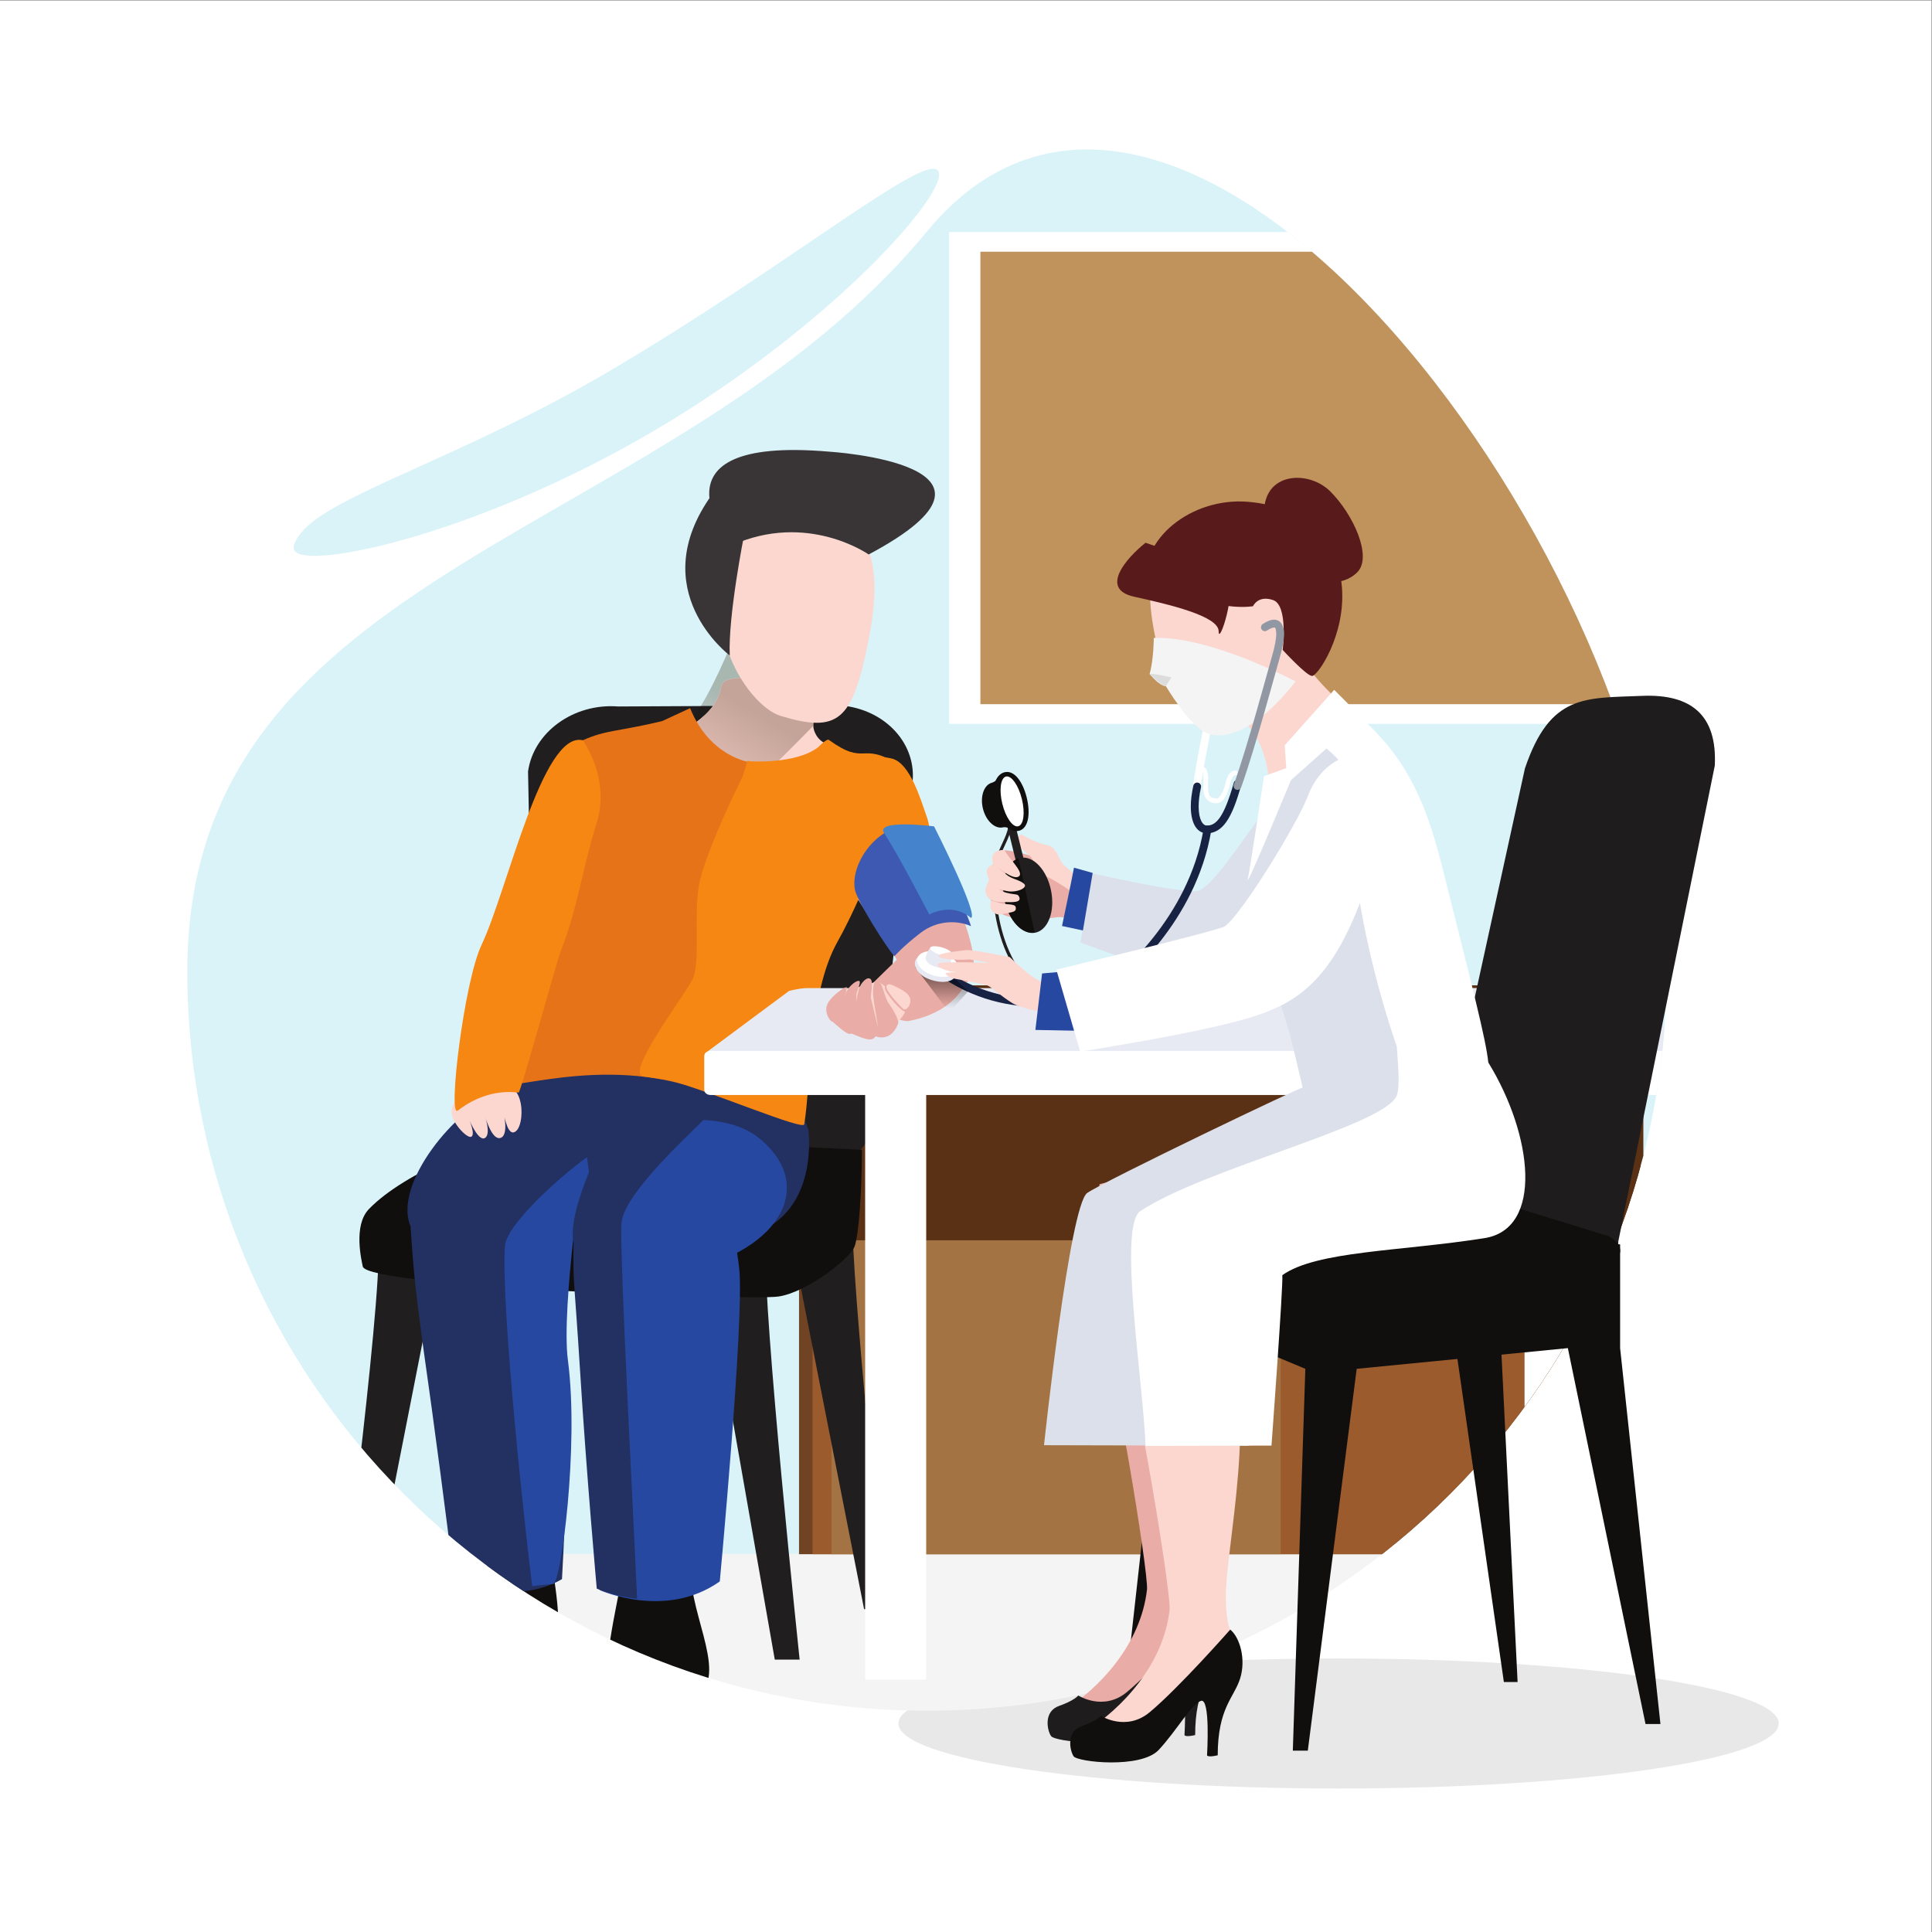 <?xml version="1.0" encoding="UTF-8" standalone="no"?>
<svg
   xmlns:dc="http://purl.org/dc/elements/1.1/"
   xmlns:cc="http://creativecommons.org/ns#"
   xmlns:rdf="http://www.w3.org/1999/02/22-rdf-syntax-ns#"
   xmlns:svg="http://www.w3.org/2000/svg"
   xmlns="http://www.w3.org/2000/svg"
   xmlns:sodipodi="http://sodipodi.sourceforge.net/DTD/sodipodi-0.dtd"
   xmlns:inkscape="http://www.inkscape.org/namespaces/inkscape"
   version="1.1"
   id="svg2"
   xml:space="preserve"
   width="2666.667"
   height="2666.667"
   viewBox="0 0 2666.667 2666.667"
   sodipodi:docname="shutterstock_1561624870.eps"><rect x="0" y="0" width="2666.667" height="2666.667" fill="#808080" stroke="none"/><defs
     id="defs6"><clipPath
       clipPathUnits="userSpaceOnUse"
       id="clipPath24"><path
         d="m 17256.6,9949.7 c 0,-4229.6 -3428.8,-7658.5 -7658.5,-7658.5 -4229.67,0 -7658.49,3428.9 -7658.49,7658.5 0,4229.7 5006.04,4445.7 7658.49,7658.5 2652.5,3212.9 7658.5,-3428.8 7658.5,-7658.5"
         id="path22" /></clipPath><clipPath
       clipPathUnits="userSpaceOnUse"
       id="clipPath62"><path
         d="m 17256.6,9949.7 c 0,-4229.6 -3428.8,-7658.5 -7658.5,-7658.5 -4229.67,0 -7658.49,3428.9 -7658.49,7658.5 0,4229.7 5006.04,4445.7 7658.49,7658.5 2652.5,3212.9 7658.5,-3428.8 7658.5,-7658.5"
         id="path60" /></clipPath><clipPath
       clipPathUnits="userSpaceOnUse"
       id="clipPath68"><path
         d="m 7377.52,11588.4 c -4.45,0 -8.56,0.4 -12.34,1.4 -107.93,26.7 -187.25,426.4 -249.28,684.1 115.9,-149.4 346.43,-356.5 480.54,-409.2 16.65,-6.5 37.88,-9.5 62.87,-9.5 36.76,0 81.54,6.5 131.55,17.9 -180.77,-162.3 -340.6,-284.7 -413.34,-284.7"
         id="path66" /></clipPath><linearGradient
       x1="0"
       y1="0"
       x2="1"
       y2="0"
       gradientUnits="userSpaceOnUse"
       gradientTransform="matrix(1112.16,1882.99,-1882.99,1112.16,7126.25,11403.7)"
       spreadMethod="pad"
       id="linearGradient76"><stop
         style="stop-opacity:1;stop-color:#201f1e"
         offset="0"
         id="stop70" /><stop
         style="stop-opacity:1;stop-color:#1c1b1a"
         offset="0.643"
         id="stop72" /><stop
         style="stop-opacity:1;stop-color:#1c1b1a"
         offset="1"
         id="stop74" /></linearGradient><clipPath
       clipPathUnits="userSpaceOnUse"
       id="clipPath86"><path
         d="m 17256.6,9949.7 c 0,-4229.6 -3428.8,-7658.5 -7658.5,-7658.5 -4229.67,0 -7658.49,3428.9 -7658.49,7658.5 0,4229.7 5006.04,4445.7 7658.49,7658.5 2652.5,3212.9 7658.5,-3428.8 7658.5,-7658.5"
         id="path84" /></clipPath><clipPath
       clipPathUnits="userSpaceOnUse"
       id="clipPath92"><path
         d="m 7256.79,12694 c 172.98,281.4 352.15,730.9 358.35,755.2 l 290.39,-295.1 0.31,0.4 2.09,-0.9 2.55,-0.2 v -0.5 l 358.63,-110.2 c -4.2,-17.2 108.63,-105.8 200.15,-201 -176.05,49.7 -543.8,144.7 -781.87,144.7 -122.44,0 -210.6,-25.1 -220.72,-94.5 -10.63,-73.9 -42.87,-139.8 -85.29,-197.2 l -124.59,-0.7"
         id="path90" /></clipPath><linearGradient
       x1="0"
       y1="0"
       x2="1"
       y2="0"
       gradientUnits="userSpaceOnUse"
       gradientTransform="matrix(1112.16,1882.99,-1882.99,1112.16,7126.25,11403.7)"
       spreadMethod="pad"
       id="linearGradient100"><stop
         style="stop-opacity:1;stop-color:#d9f3f8"
         offset="0"
         id="stop94" /><stop
         style="stop-opacity:1;stop-color:#a9b7b1"
         offset="0.643"
         id="stop96" /><stop
         style="stop-opacity:1;stop-color:#a9b7b1"
         offset="1"
         id="stop98" /></linearGradient><clipPath
       clipPathUnits="userSpaceOnUse"
       id="clipPath110"><path
         d="m 17256.6,9949.7 c 0,-4229.6 -3428.8,-7658.5 -7658.5,-7658.5 -4229.67,0 -7658.49,3428.9 -7658.49,7658.5 0,4229.7 5006.04,4445.7 7658.49,7658.5 2652.5,3212.9 7658.5,-3428.8 7658.5,-7658.5"
         id="path108" /></clipPath><clipPath
       clipPathUnits="userSpaceOnUse"
       id="clipPath116"><path
         d="m 7070.56,12437.9 c -5.17,14.2 -10.2,25.9 -15.11,34.5 57.18,15 128.71,103.5 201.34,221.6 l 124.59,0.7 c -95.23,-129.1 -241.82,-215.9 -310.82,-256.8"
         id="path114" /></clipPath><linearGradient
       x1="0"
       y1="0"
       x2="1"
       y2="0"
       gradientUnits="userSpaceOnUse"
       gradientTransform="matrix(1112.16,1882.99,-1882.99,1112.16,7126.25,11403.7)"
       spreadMethod="pad"
       id="linearGradient124"><stop
         style="stop-opacity:1;stop-color:#201f1e"
         offset="0"
         id="stop118" /><stop
         style="stop-opacity:1;stop-color:#1c1b1a"
         offset="0.643"
         id="stop120" /><stop
         style="stop-opacity:1;stop-color:#1c1b1a"
         offset="1"
         id="stop122" /></linearGradient><clipPath
       clipPathUnits="userSpaceOnUse"
       id="clipPath134"><path
         d="m 17256.6,9949.7 c 0,-4229.6 -3428.8,-7658.5 -7658.5,-7658.5 -4229.67,0 -7658.49,3428.9 -7658.49,7658.5 0,4229.7 5006.04,4445.7 7658.49,7658.5 2652.5,3212.9 7658.5,-3428.8 7658.5,-7658.5"
         id="path132" /></clipPath><clipPath
       clipPathUnits="userSpaceOnUse"
       id="clipPath140"><path
         d="m 8508.65,12700.3 c 12.01,18.6 23.74,36.9 34.03,54.7 13.29,-18.8 24,-37.1 31.02,-54.4 l -65.05,-0.3"
         id="path138" /></clipPath><linearGradient
       x1="0"
       y1="0"
       x2="1"
       y2="0"
       gradientUnits="userSpaceOnUse"
       gradientTransform="matrix(1112.16,1882.99,-1882.99,1112.16,7126.25,11403.7)"
       spreadMethod="pad"
       id="linearGradient148"><stop
         style="stop-opacity:1;stop-color:#d9f3f8"
         offset="0"
         id="stop142" /><stop
         style="stop-opacity:1;stop-color:#a9b7b1"
         offset="0.643"
         id="stop144" /><stop
         style="stop-opacity:1;stop-color:#a9b7b1"
         offset="1"
         id="stop146" /></linearGradient><clipPath
       clipPathUnits="userSpaceOnUse"
       id="clipPath158"><path
         d="m 17256.6,9949.7 c 0,-4229.6 -3428.8,-7658.5 -7658.5,-7658.5 -4229.67,0 -7658.49,3428.9 -7658.49,7658.5 0,4229.7 5006.04,4445.7 7658.49,7658.5 2652.5,3212.9 7658.5,-3428.8 7658.5,-7658.5"
         id="path156" /></clipPath><clipPath
       clipPathUnits="userSpaceOnUse"
       id="clipPath164"><path
         d="m 8421.33,12489.6 c -1.53,73.3 44.7,144.4 87.32,210.7 l 65.05,0.3 c 7.21,-17.8 10.51,-34.4 8.65,-49.4 -25.34,-23 -83.27,-82.2 -161.02,-161.6"
         id="path162" /></clipPath><linearGradient
       x1="0"
       y1="0"
       x2="1"
       y2="0"
       gradientUnits="userSpaceOnUse"
       gradientTransform="matrix(1112.16,1882.99,-1882.99,1112.16,7126.25,11403.7)"
       spreadMethod="pad"
       id="linearGradient172"><stop
         style="stop-opacity:1;stop-color:#201f1e"
         offset="0"
         id="stop166" /><stop
         style="stop-opacity:1;stop-color:#1c1b1a"
         offset="0.643"
         id="stop168" /><stop
         style="stop-opacity:1;stop-color:#1c1b1a"
         offset="1"
         id="stop170" /></linearGradient><clipPath
       clipPathUnits="userSpaceOnUse"
       id="clipPath182"><path
         d="m 17256.6,9949.7 c 0,-4229.6 -3428.8,-7658.5 -7658.5,-7658.5 -4229.67,0 -7658.49,3428.9 -7658.49,7658.5 0,4229.7 5006.04,4445.7 7658.49,7658.5 2652.5,3212.9 7658.5,-3428.8 7658.5,-7658.5"
         id="path180" /></clipPath><clipPath
       clipPathUnits="userSpaceOnUse"
       id="clipPath188"><path
         d="m 7659.31,11855.2 c -24.99,0 -46.22,3 -62.87,9.5 -134.11,52.7 -364.64,259.8 -480.54,409.2 -16.23,67.5 -31.28,125.2 -45.34,164 69,40.9 215.59,127.7 310.82,256.8 42.42,57.4 74.66,123.3 85.29,197.2 10.12,69.4 98.28,94.5 220.72,94.5 238.07,0 605.82,-95 781.87,-144.7 27.7,-28.9 53.46,-58.4 73.42,-86.7 -10.29,-17.8 -22.02,-36.1 -34.03,-54.7 -42.62,-66.3 -88.85,-137.4 -87.32,-210.7 -162.6,-166 -411.85,-420.3 -630.47,-616.5 -50.01,-11.4 -94.79,-17.9 -131.55,-17.9"
         id="path186" /></clipPath><linearGradient
       x1="0"
       y1="0"
       x2="1"
       y2="0"
       gradientUnits="userSpaceOnUse"
       gradientTransform="matrix(1112.16,1882.99,-1882.99,1112.16,7126.25,11403.7)"
       spreadMethod="pad"
       id="linearGradient196"><stop
         style="stop-opacity:1;stop-color:#fcd7d0"
         offset="0"
         id="stop190" /><stop
         style="stop-opacity:1;stop-color:#c4a398"
         offset="0.643"
         id="stop192" /><stop
         style="stop-opacity:1;stop-color:#c4a398"
         offset="1"
         id="stop194" /></linearGradient><clipPath
       clipPathUnits="userSpaceOnUse"
       id="clipPath206"><path
         d="m 17256.6,9949.7 c 0,-4229.6 -3428.8,-7658.5 -7658.5,-7658.5 -4229.67,0 -7658.49,3428.9 -7658.49,7658.5 0,4229.7 5006.04,4445.7 7658.49,7658.5 2652.5,3212.9 7658.5,-3428.8 7658.5,-7658.5"
         id="path204" /></clipPath><clipPath
       clipPathUnits="userSpaceOnUse"
       id="clipPath316"><path
         d="m 9828.93,9522.5 -44.66,59.2 c 86.19,59.6 142.33,124.7 182.03,179.8 18.26,-9 36.5,-17.6 54.8,-25.9 l -192.17,-213.1"
         id="path314" /></clipPath><linearGradient
       x1="0"
       y1="0"
       x2="1"
       y2="0"
       gradientUnits="userSpaceOnUse"
       gradientTransform="matrix(-4.18e-5,957.368,957.368,4.18e-5,9749.48,8959.8)"
       spreadMethod="pad"
       id="linearGradient326"><stop
         style="stop-opacity:1;stop-color:#e7eaf2"
         offset="0"
         id="stop318" /><stop
         style="stop-opacity:1;stop-color:#e7eaf2"
         offset="0.632"
         id="stop320" /><stop
         style="stop-opacity:1;stop-color:#7f7e83"
         offset="0.967"
         id="stop322" /><stop
         style="stop-opacity:1;stop-color:#7f7e83"
         offset="1"
         id="stop324" /></linearGradient><clipPath
       clipPathUnits="userSpaceOnUse"
       id="clipPath336"><path
         d="m 9784.27,9581.7 -310.41,411.8 c 0,0 171.33,-85.6 224.85,-96.5 12.66,-2.5 29.47,-4.8 47.76,-7 72.76,-49.7 146.24,-92.3 219.83,-128.5 -39.7,-55.1 -95.84,-120.2 -182.03,-179.8"
         id="path334" /></clipPath><linearGradient
       x1="0"
       y1="0"
       x2="1"
       y2="0"
       gradientUnits="userSpaceOnUse"
       gradientTransform="matrix(-4.18e-5,957.368,957.368,4.18e-5,9749.48,8959.8)"
       spreadMethod="pad"
       id="linearGradient346"><stop
         style="stop-opacity:1;stop-color:#eaaba5"
         offset="0"
         id="stop338" /><stop
         style="stop-opacity:1;stop-color:#eaaba5"
         offset="0.632"
         id="stop340" /><stop
         style="stop-opacity:1;stop-color:#815c58"
         offset="0.967"
         id="stop342" /><stop
         style="stop-opacity:1;stop-color:#815c58"
         offset="1"
         id="stop344" /></linearGradient><clipPath
       clipPathUnits="userSpaceOnUse"
       id="clipPath356"><path
         d="m 10021.1,9735.6 c -18.3,8.3 -36.54,16.9 -54.8,25.9 -73.59,36.2 -147.07,78.8 -219.83,128.5 59.19,-6.9 133.88,-11.6 133.88,-11.6 l 144.75,-138.3 -4,-4.5"
         id="path354" /></clipPath><linearGradient
       x1="0"
       y1="0"
       x2="1"
       y2="0"
       gradientUnits="userSpaceOnUse"
       gradientTransform="matrix(-4.18e-5,957.368,957.368,4.18e-5,9749.48,8959.8)"
       spreadMethod="pad"
       id="linearGradient366"><stop
         style="stop-opacity:1;stop-color:#182242"
         offset="0"
         id="stop358" /><stop
         style="stop-opacity:1;stop-color:#182242"
         offset="0.632"
         id="stop360" /><stop
         style="stop-opacity:1;stop-color:#0b1121"
         offset="0.967"
         id="stop362" /><stop
         style="stop-opacity:1;stop-color:#0b1121"
         offset="1"
         id="stop364" /></linearGradient></defs><sodipodi:namedview
     pagecolor="#ffffff"
     bordercolor="#666666"
     borderopacity="1"
     objecttolerance="10"
     gridtolerance="10"
     guidetolerance="10"
     inkscape:pageopacity="0"
     inkscape:pageshadow="2"
     inkscape:window-width="640"
     inkscape:window-height="480"
     id="namedview4" /><g
     id="g10"
     inkscape:groupmode="layer"
     inkscape:label="ink_ext_XXXXXX"
     transform="matrix(1.333,0,0,-1.333,0,2666.667)"><g
       id="g12"
       transform="scale(0.1)"><path
         d="M 0,0 H 20000 V 20000 H 0 Z"
         style="fill:#ffffff;fill-opacity:1;fill-rule:nonzero;stroke:none"
         id="path14" /><path
         d="m 13860.5,1485.8 c -2517.2,0 -4557.74,301.3 -4557.74,673.1 0,371.8 2040.54,673.1 4557.74,673.1 2517.2,0 4557.7,-301.3 4557.7,-673.1 0,-371.8 -2040.5,-673.1 -4557.7,-673.1"
         style="fill:#e9e8e8;fill-opacity:1;fill-rule:nonzero;stroke:none"
         id="path16" /><g
         id="g18"><g
           id="g20"
           clip-path="url(#clipPath24)"><path
             d="M 23797.9,-418.199 H 0.5 V 4438.4 H 23797.9 V -418.199"
             style="fill:#f4f4f4;fill-opacity:1;fill-rule:nonzero;stroke:none"
             id="path26" /><path
             d="m 551.531,3915.4 h 22788.7 v 15663 H 551.531 Z"
             style="fill:#d9f3f8;fill-opacity:1;fill-rule:nonzero;stroke:none"
             id="path28" /><path
             d="m 8273.5,3912 h 8714.7 V 9801.2 H 8273.5 Z"
             style="fill:#6f4323;fill-opacity:1;fill-rule:nonzero;stroke:none"
             id="path30" /><path
             d="M 8413.62,3912 H 16960.2 V 9801.2 H 8413.62 Z"
             style="fill:#9b5b2d;fill-opacity:1;fill-rule:nonzero;stroke:none"
             id="path32" /><path
             d="M 8609.76,3912 H 13261.4 V 9801.2 H 8609.76 Z"
             style="fill:#a47343;fill-opacity:1;fill-rule:nonzero;stroke:none"
             id="path34" /><path
             d="M 8441.63,7162.5 H 17016.3 V 9801.2 H 8441.63 Z"
             style="fill:#5a3114;fill-opacity:1;fill-rule:nonzero;stroke:none"
             id="path36" /><path
             d="m 9069.64,8460.2 c -55.62,-420.9 -483.3,-725.8 -954.27,-680.7 l -1851.34,177.7 c -463.46,44.4 -790.92,417.6 -733.56,833 l -62.81,3226.3 c 56.9,408.6 474.03,709.3 932.86,673.3 l 2298.65,11.4 c 466.67,-36.7 802.78,-401.5 747.63,-815.5 L 9069.64,8460.2"
             style="fill:#201e1e;fill-opacity:1;fill-rule:nonzero;stroke:none"
             id="path38" /><path
             d="m 8829.91,7393.7 c -27.48,-566.1 342.01,-4050.8 342.01,-4050.8 h -224.55 l -728.77,3705.2 611.31,345.6"
             style="fill:#201e1e;fill-opacity:1;fill-rule:nonzero;stroke:none"
             id="path40" /><path
             d="M 7928.54,7092.6 C 7897.53,6444 8279.82,2820.3 8279.82,2820.3 h -257.31 l -749.38,4272.3 h 655.41"
             style="fill:#201e1e;fill-opacity:1;fill-rule:nonzero;stroke:none"
             id="path42" /><path
             d="m 3919.03,7119.7 c 31,-648.8 -437.57,-4245.4 -437.57,-4245.4 h 257.62 l 835.21,4245.4 h -655.26"
             style="fill:#201e1e;fill-opacity:1;fill-rule:nonzero;stroke:none"
             id="path44" /><path
             d="m 8924.68,8098.9 c 0,-424 -31.33,-868.2 -73.84,-995.3 -42.51,-127.4 -495.59,-481.5 -792.37,-523.7 -296.79,-42.9 -4259.78,99.4 -4302.14,311.3 -12.93,64.1 -100.51,424.5 63.62,594.4 379.09,393.6 1257.76,713.4 1464.56,743.1 297.27,42.2 3640.17,-129.8 3640.17,-129.8"
             style="fill:#100f0d;fill-opacity:1;fill-rule:nonzero;stroke:none"
             id="path46" /><path
             d="m 8569.88,12812.1 c -37.39,-109.2 -189.53,-240.4 -138.08,-376.7 51.46,-136.2 154.71,-133.6 206.97,-169.8 51.78,-36.1 -839.21,-480.5 -1042.33,-400.9 -202.81,79.6 -626.16,512.7 -540.03,564.7 86.14,51.7 373.98,210.4 410.26,462.5 36.76,252.1 1103.21,-79.8 1103.21,-79.8"
             style="fill:#fcd7d0;fill-opacity:1;fill-rule:nonzero;stroke:none"
             id="path48" /><path
             d="m 4974,3782.3 c -121.95,-285 -1139.03,-909.7 -885.88,-1088.6 495.59,-348.7 976.65,280.2 1500.21,194.2 322.35,-52.2 143.2,724 137.45,885.3 -5.76,161 -751.78,9.1 -751.78,9.1"
             style="fill:#100f0d;fill-opacity:1;fill-rule:nonzero;stroke:none"
             id="path50" /><path
             d="m 6406.76,3857.5 c 44.42,-359.7 -24.14,-318.6 -126.9,-1099.2 -43.79,-333.8 596.28,-598 958.74,-301.1 301.26,246.5 -150.69,917.4 -80.39,1391.4 23.67,159.3 -751.45,8.9 -751.45,8.9"
             style="fill:#100f0d;fill-opacity:1;fill-rule:nonzero;stroke:none"
             id="path52" /><path
             d="M 5326.71,9752.2 C 5162.41,9464.7 4946.82,8674 4946.82,8674 c 0,0 1324.89,-606.2 1448.28,-729.3 123.05,-123 208.71,-1112.8 1396.96,-718.8 698.23,231.4 577.89,1080.2 577.89,1080.2 L 7843.2,9824.3 5326.71,9752.2"
             style="fill:#223062;fill-opacity:1;fill-rule:nonzero;stroke:none"
             id="path54" /></g></g><g
         id="g56"><g
           id="g58"
           clip-path="url(#clipPath62)"><g
             id="g64"
             clip-path="url(#clipPath68)"><path
               d="m 7369,11588 v 1 h -5 v 1 h -3 v 1 h -3 v 1 h -2 v 1 h -2 v 1 h -2 v 1 h -2 v 1 h -2 v 1 h -1 v 1 h -2 v 1 h -1 v 1 h -2 v 1 h -1 v 1 h -1 v 1 h -2 v 1 h -1 v 1 h -1 v 1 h -1 v 1 h -1 v 1 h -1 v 1 h -1 v 1 h -1 v 1 h -1 v 1 h -1 v 1 h -1 v 1 h -1 v 1 h -1 v 1 h -1 v 1 h -1 v 1 h -1 v 1 h -1 v 2 h -1 v 1 h -1 v 1 h -1 v 1 h -1 v 2 h -1 v 1 h -1 v 1 h -1 v 1 h -1 v 2 h -1 v 1 h -1 v 2 h -1 v 1 h -1 v 2 h -1 v 1 h -1 v 1 h -1 v 2 h -1 v 2 h -1 v 1 h -1 v 2 h -1 v 1 h -1 v 2 h -1 v 2 h -1 v 1 h -1 v 2 h -1 v 2 h -1 v 1 h -1 v 2 h -1 v 2 h -1 v 2 h -1 v 2 h -1 v 2 h -1 v 1 h -1 v 2 h -1 v 2 h -1 v 2 h -1 v 2 h -1 v 2 h -1 v 2 h -1 v 2 h -1 v 2 h -1 v 2 h -1 v 2 h -1 v 2 h -1 v 3 h -1 v 2 h -1 v 2 h -1 v 2 h -1 v 2 h -1 v 3 h -1 v 2 h -1 v 2 h -1 v 2 h -1 v 3 h -1 v 2 h -1 v 3 h -1 v 2 h -1 v 2 h -1 v 3 h -1 v 2 h -1 v 3 h -1 v 2 h -1 v 3 h -1 v 2 h -1 v 3 h -1 v 2 h -1 v 3 h -1 v 3 h -1 v 2 h -1 v 3 h -1 v 3 h -1 v 2 h -1 v 3 h -1 v 3 h -1 v 3 h -1 v 2 h -1 v 3 h -1 v 3 h -1 v 3 h -1 v 3 h -1 v 3 h -1 v 3 h -1 v 3 h -1 v 3 h -1 v 2 h -1 v 4 h -1 v 3 h -1 v 3 h -1 v 3 h -1 v 3 h -1 v 3 h -1 v 3 h -1 v 3 h -1 v 3 h -1 v 3 h -1 v 4 h -1 v 3 h -1 v 3 h -1 v 3 h -1 v 4 h -1 v 3 h -1 v 3 h -1 v 4 h -1 v 3 h -1 v 3 h -1 v 4 h -1 v 3 h -1 v 3 h -1 v 4 h -1 v 3 h -1 v 4 h -1 v 3 h -1 v 4 h -1 v 3 h -1 v 4 h -1 v 3 h -1 v 4 h -1 v 4 h -1 v 3 h -1 v 4 h -1 v 4 h -1 v 3 h -1 v 4 h -1 v 4 h -1 v 3 h -1 v 4 h -1 v 4 h -1 v 4 h -1 v 3 h -1 v 4 h -1 v 4 h -1 v 4 h -1 v 4 h -1 v 4 h -1 v 3 h -1 v 4 h -1 v 4 h -1 v 4 h -1 v 4 h -1 v 4 h -1 v 4 h -1 v 4 h -1 v 4 h -1 v 4 h -1 v 4 h -1 v 4 h -1 v 4 h -1 v 4 h -1 v 4 h -1 v 4 h -1 v 4 h -1 v 4 h -1 v 4 h -1 v 4 h -1 v 5 h -1 v 4 h -1 v 4 h -1 v 4 h -1 v 4 h -1 v 4 h -1 v 4 h -1 v 5 h -1 v 4 h -1 v 4 h -1 v 4 h -1 v 4 h -1 v 5 h -1 v 4 h -1 v 4 h -1 v 4 h -1 v 5 h -1 v 4 h -1 v 4 h -1 v 4 h -1 v 5 h -1 v 4 h -1 v 4 h -1 v 4 h -1 v 5 h -1 v 4 h -1 v 4 h -1 v 5 h -1 v 4 h -1 v 4 h -1 v 4 h -1 v 5 h -1 v 4 h -1 v 4 h -1 v 5 h -1 v 4 h -1 v 4 h -1 v 4 h -1 v 5 h -1 v 4 h -1 v 4 h -1 v 4 h -1 v 5 h -1 v 4 h -1 v 4 h -1 v 4 h -1 v 5 h -1 v 4 h -1 v 4 h -1 v 4 h -1 v 4 h -1 v 5 h -1 v 4 h -1 v 4 h -1 v 1 h 2 v -1 h 1 v -1 h 1 v -2 h 1 v -1 h 1 v -1 h 1 v -1 h 1 v -2 h 1 v -1 h 1 v -1 h 1 v -1 h 1 v -2 h 1 v -1 h 1 v -1 h 1 v -1 h 1 v -1 h 1 v -2 h 1 v -1 h 1 v -1 h 1 v -1 h 1 v -2 h 1 v -1 h 1 v -1 h 1 v -1 h 1 v -1 h 1 v -2 h 1 v -1 h 1 v -1 h 1 v -1 h 1 v -1 h 1 v -1 h 1 v -2 h 1 v -1 h 1 v -1 h 1 v -1 h 1 v -1 h 1 v -1 h 1 v -2 h 1 v -1 h 1 v -1 h 1 v -1 h 1 v -1 h 1 v -2 h 1 v -1 h 1 v -1 h 1 v -1 h 1 v -1 h 1 v -1 h 1 v -2 h 1 v -1 h 1 v -1 h 1 v -1 h 1 v -1 h 1 v -1 h 1 v -1 h 1 v -1 h 1 v -1 h 1 v -1 h 1 v -2 h 1 v -1 h 1 v -1 h 1 v -1 h 1 v -1 h 1 v -1 h 1 v -1 h 1 v -1 h 1 v -1 h 1 v -2 h 1 v -1 h 1 v -1 h 1 v -1 h 1 v -1 h 1 v -1 h 1 v -1 h 1 v -1 h 1 v -1 h 1 v -2 h 1 v -1 h 1 v -1 h 1 v -1 h 1 v -1 h 1 v -1 h 1 v -1 h 1 v -1 h 1 v -1 h 1 v -1 h 1 v -1 h 1 v -1 h 1 v -1 h 1 v -1 h 1 v -1 h 1 v -1 h 1 v -1 h 1 v -1 h 1 v -2 h 1 v -1 h 1 v -1 h 1 v -1 h 1 v -1 h 1 v -1 h 1 v -1 h 1 v -1 h 1 v -1 h 1 v -1 h 1 v -1 h 1 v -1 h 1 v -1 h 1 v -1 h 1 v -1 h 1 v -1 h 1 v -1 h 1 v -1 h 1 v -1 h 1 v -1 h 1 v -1 h 1 v -1 h 1 v -1 h 1 v -1 h 1 v -1 h 1 v -1 h 1 v -1 h 1 v -1 h 1 v -1 h 1 v -1 h 1 v -1 h 1 v -1 h 1 v -1 h 1 v -1 h 1 v -1 h 1 v -1 h 1 v -1 h 1 v -1 h 1 v -1 h 1 v -1 h 1 v -1 h 1 v -1 h 1 v -1 h 1 v -1 h 1 v -1 h 1 v -1 h 1 v -1 h 1 v -1 h 1 v -1 h 1 v -1 h 1 v -1 h 1 v -1 h 1 v -1 h 1 v -1 h 1 v -1 h 1 v -1 h 1 v -1 h 1 v -1 h 1 v -1 h 1 v -1 h 1 v -1 h 1 v -1 h 1 v -1 h 1 v -1 h 1 v -1 h 1 v -1 h 1 v -1 h 1 v -1 h 2 v -1 h 1 v -1 h 1 v -1 h 1 v -1 h 1 v -1 h 1 v -1 h 1 v -1 h 1 v -1 h 1 v -1 h 1 v -1 h 1 v -1 h 1 v -1 h 1 v -1 h 1 v -1 h 1 v -1 h 1 v -1 h 2 v -1 h 1 v -1 h 1 v -1 h 1 v -1 h 1 v -1 h 1 v -1 h 1 v -1 h 1 v -1 h 1 v -1 h 1 v -1 h 1 v -1 h 1 v -1 h 2 v -1 h 1 v -1 h 1 v -1 h 1 v -1 h 1 v -1 h 1 v -1 h 1 v -1 h 1 v -1 h 1 v -1 h 1 v -1 h 1 v -1 h 2 v -1 h 1 v -1 h 1 v -1 h 1 v -1 h 1 v -1 h 1 v -1 h 1 v -1 h 1 v -1 h 2 v -1 h 1 v -1 h 1 v -1 h 1 v -1 h 1 v -1 h 1 v -1 h 1 v -1 h 1 v -1 h 2 v -1 h 1 v -1 h 1 v -1 h 1 v -1 h 1 v -1 h 1 v -1 h 1 v -1 h 2 v -1 h 1 v -1 h 1 v -1 h 1 v -1 h 1 v -1 h 1 v -1 h 1 v -1 h 2 v -1 h 1 v -1 h 1 v -1 h 1 v -1 h 1 v -1 h 2 v -1 h 1 v -1 h 1 v -1 h 1 v -1 h 1 v -1 h 1 v -1 h 2 v -1 h 1 v -1 h 1 v -1 h 1 v -1 h 1 v -1 h 1 v -1 h 2 v -1 h 1 v -1 h 1 v -1 h 1 v -1 h 1 v -1 h 2 v -1 h 1 v -1 h 1 v -1 h 1 v -1 h 1 v -1 h 2 v -1 h 1 v -1 h 1 v -1 h 1 v -1 h 2 v -1 h 1 v -1 h 1 v -1 h 1 v -1 h 2 v -1 h 1 v -1 h 1 v -1 h 1 v -1 h 2 v -1 h 1 v -1 h 1 v -1 h 1 v -1 h 2 v -1 h 1 v -1 h 1 v -1 h 1 v -1 h 1 v -1 h 2 v -1 h 1 v -1 h 1 v -1 h 1 v -1 h 2 v -1 h 1 v -1 h 1 v -1 h 2 v -1 h 1 v -1 h 1 v -1 h 2 v -1 h 1 v -1 h 1 v -1 h 2 v -1 h 1 v -1 h 1 v -1 h 1 v -1 h 2 v -1 h 1 v -1 h 1 v -1 h 2 v -1 h 1 v -1 h 1 v -1 h 2 v -1 h 1 v -1 h 1 v -1 h 2 v -1 h 1 v -1 h 1 v -1 h 2 v -1 h 1 v -1 h 1 v -1 h 2 v -1 h 1 v -1 h 2 v -1 h 1 v -1 h 1 v -1 h 2 v -1 h 1 v -1 h 2 v -1 h 1 v -1 h 1 v -1 h 2 v -1 h 1 v -1 h 2 v -1 h 1 v -1 h 1 v -1 h 2 v -1 h 1 v -1 h 2 v -1 h 1 v -1 h 1 v -1 h 2 v -1 h 1 v -1 h 2 v -1 h 1 v -1 h 2 v -1 h 1 v -1 h 2 v -1 h 1 v -1 h 2 v -1 h 1 v -1 h 2 v -1 h 1 v -1 h 2 v -1 h 1 v -1 h 2 v -1 h 2 v -1 h 1 v -1 h 2 v -1 h 1 v -1 h 2 v -1 h 1 v -1 h 2 v -1 h 1 v -1 h 2 v -1 h 2 v -1 h 1 v -1 h 2 v -1 h 2 v -1 h 1 v -1 h 2 v -1 h 2 v -1 h 1 v -1 h 2 v -1 h 2 v -1 h 1 v -1 h 2 v -1 h 2 v -1 h 1 v -1 h 2 v -1 h 2 v -1 h 2 v -1 h 2 v -1 h 2 v -1 h 2 v -1 h 1 v -1 h 2 v -1 h 2 v -1 h 2 v -1 h 2 v -1 h 2 v -1 h 2 v -1 h 2 v -1 h 1 v -1 h 2 v -1 h 3 v -1 h 2 v -1 h 2 v -1 h 2 v -1 h 2 v -1 h 2 v -1 h 3 v -1 h 2 v -1 h 2 v -1 h 3 v -1 h 2 v -1 h 3 v -1 h 3 v -1 h 3 v -1 h 4 v -1 h 4 v -1 h 5 v -1 h 5 v -1 h 7 v -1 h 10 v -1 h 41 v 1 h 12 v 1 h 10 v 1 h 9 v 1 h 8 v 1 h 7 v 1 h 6 v 1 h 6 v 1 h 6 v 1 h 6 v 1 h 5 v 1 h 5 v 1 h 5 v 1 h 5 v 1 h 5 v 1 h 5 v 1 h 5 v 1 h 4 v 1 h 1 v -2 h -1 v -1 h -1 v -1 h -1 v -1 h -1 v -1 h -1 v -1 h -1 v -1 h -2 v -1 h -1 v -1 h -1 v -1 h -1 v -1 h -1 v -1 h -1 v -1 h -1 v -1 h -1 v -1 h -2 v -1 h -1 v -1 h -1 v -1 h -1 v -1 h -1 v -1 h -1 v -1 h -1 v -1 h -1 v -1 h -2 v -1 h -1 v -1 h -1 v -1 h -1 v -1 h -1 v -1 h -1 v -1 h -1 v -1 h -1 v -1 h -2 v -1 h -1 v -1 h -1 v -1 h -1 v -1 h -1 v -1 h -1 v -1 h -1 v -1 h -2 v -1 h -1 v -1 h -1 v -1 h -1 v -1 h -1 v -1 h -1 v -1 h -1 v -1 h -2 v -1 h -1 v -1 h -1 v -1 h -1 v -1 h -1 v -1 h -1 v -1 h -1 v -1 h -2 v -1 h -1 v -1 h -1 v -1 h -1 v -1 h -1 v -1 h -1 v -1 h -1 v -1 h -2 v -1 h -1 v -1 h -1 v -1 h -1 v -1 h -1 v -1 h -1 v -1 h -2 v -1 h -1 v -1 h -1 v -1 h -1 v -1 h -1 v -1 h -1 v -1 h -2 v -1 h -1 v -1 h -1 v -1 h -1 v -1 h -1 v -1 h -1 v -1 h -2 v -1 h -1 v -1 h -1 v -1 h -1 v -1 h -1 v -1 h -1 v -1 h -2 v -1 h -1 v -1 h -1 v -1 h -1 v -1 h -1 v -1 h -2 v -1 h -1 v -1 h -1 v -1 h -1 v -1 h -1 v -1 h -2 v -1 h -1 v -1 h -1 v -1 h -1 v -1 h -1 v -1 h -2 v -1 h -1 v -1 h -1 v -1 h -1 v -1 h -1 v -1 h -1 v -1 h -2 v -1 h -1 v -1 h -1 v -1 h -1 v -1 h -1 v -1 h -2 v -1 h -1 v -1 h -1 v -1 h -1 v -1 h -1 v -1 h -2 v -1 h -1 v -1 h -1 v -1 h -1 v -1 h -2 v -1 h -1 v -1 h -1 v -1 h -1 v -1 h -1 v -1 h -2 v -1 h -1 v -1 h -1 v -1 h -1 v -1 h -2 v -1 h -1 v -1 h -1 v -1 h -1 v -1 h -2 v -1 h -1 v -1 h -1 v -1 h -1 v -1 h -1 v -1 h -2 v -1 h -1 v -1 h -1 v -1 h -1 v -1 h -2 v -1 h -1 v -1 h -1 v -1 h -1 v -1 h -2 v -1 h -1 v -1 h -1 v -1 h -2 v -1 h -1 v -1 h -1 v -1 h -1 v -1 h -2 v -1 h -1 v -1 h -1 v -1 h -1 v -1 h -2 v -1 h -1 v -1 h -1 v -1 h -2 v -1 h -1 v -1 h -1 v -1 h -1 v -1 h -2 v -1 h -1 v -1 h -1 v -1 h -2 v -1 h -1 v -1 h -1 v -1 h -1 v -1 h -2 v -1 h -1 v -1 h -1 v -1 h -2 v -1 h -1 v -1 h -1 v -1 h -2 v -1 h -1 v -1 h -1 v -1 h -2 v -1 h -1 v -1 h -1 v -1 h -2 v -1 h -1 v -1 h -1 v -1 h -2 v -1 h -1 v -1 h -1 v -1 h -2 v -1 h -1 v -1 h -1 v -1 h -2 v -1 h -1 v -1 h -2 v -1 h -1 v -1 h -1 v -1 h -2 v -1 h -1 v -1 h -1 v -1 h -2 v -1 h -1 v -1 h -2 v -1 h -1 v -1 h -1 v -1 h -2 v -1 h -1 v -1 h -2 v -1 h -1 v -1 h -1 v -1 h -2 v -1 h -1 v -1 h -2 v -1 h -1 v -1 h -2 v -1 h -1 v -1 h -2 v -1 h -1 v -1 h -1 v -1 h -2 v -1 h -1 v -1 h -2 v -1 h -1 v -1 h -2 v -1 h -1 v -1 h -2 v -1 h -1 v -1 h -2 v -1 h -1 v -1 h -2 v -1 h -1 v -1 h -2 v -1 h -2 v -1 h -1 v -1 h -2 v -1 h -1 v -1 h -2 v -1 h -1 v -1 h -2 v -1 h -1 v -1 h -2 v -1 h -2 v -1 h -1 v -1 h -2 v -1 h -2 v -1 h -1 v -1 h -2 v -1 h -2 v -1 h -1 v -1 h -2 v -1 h -2 v -1 h -1 v -1 h -2 v -1 h -2 v -1 h -2 v -1 h -2 v -1 h -1 v -1 h -2 v -1 h -2 v -1 h -2 v -1 h -2 v -1 h -2 v -1 h -2 v -1 h -1 v -1 h -2 v -1 h -2 v -1 h -2 v -1 h -3 v -1 h -2 v -1 h -2 v -1 h -2 v -1 h -2 v -1 h -2 v -1 h -3 v -1 h -2 v -1 h -2 v -1 h -3 v -1 h -3 v -1 h -2 v -1 h -3 v -1 h -3 v -1 h -3 v -1 h -4 v -1 h -3 v -1 h -4 v -1 h -4 v -1 h -7 v -1"
               style="fill:url(#linearGradient76);fill-opacity:1;fill-rule:nonzero;stroke:none"
               id="path78" /></g></g></g><g
         id="g80"><g
           id="g82"
           clip-path="url(#clipPath86)"><g
             id="g88"
             clip-path="url(#clipPath92)"><path
               d="m 7256,12694 v 1 h 1 v 1 h 1 v 2 h 1 v 2 h 1 v 1 h 1 v 2 h 1 v 2 h 1 v 1 h 1 v 2 h 1 v 2 h 1 v 1 h 1 v 2 h 1 v 2 h 1 v 1 h 1 v 2 h 1 v 2 h 1 v 1 h 1 v 2 h 1 v 2 h 1 v 1 h 1 v 2 h 1 v 2 h 1 v 2 h 1 v 1 h 1 v 2 h 1 v 2 h 1 v 1 h 1 v 2 h 1 v 2 h 1 v 2 h 1 v 1 h 1 v 2 h 1 v 2 h 1 v 1 h 1 v 2 h 1 v 2 h 1 v 2 h 1 v 1 h 1 v 2 h 1 v 2 h 1 v 2 h 1 v 1 h 1 v 2 h 1 v 2 h 1 v 2 h 1 v 2 h 1 v 1 h 1 v 2 h 1 v 2 h 1 v 2 h 1 v 1 h 1 v 2 h 1 v 2 h 1 v 2 h 1 v 2 h 1 v 1 h 1 v 2 h 1 v 2 h 1 v 2 h 1 v 2 h 1 v 1 h 1 v 2 h 1 v 2 h 1 v 2 h 1 v 2 h 1 v 2 h 1 v 1 h 1 v 2 h 1 v 2 h 1 v 2 h 1 v 2 h 1 v 2 h 1 v 1 h 1 v 2 h 1 v 2 h 1 v 2 h 1 v 2 h 1 v 2 h 1 v 2 h 1 v 1 h 1 v 2 h 1 v 2 h 1 v 2 h 1 v 2 h 1 v 2 h 1 v 2 h 1 v 2 h 1 v 2 h 1 v 1 h 1 v 2 h 1 v 2 h 1 v 2 h 1 v 2 h 1 v 2 h 1 v 2 h 1 v 2 h 1 v 2 h 1 v 1 h 1 v 2 h 1 v 2 h 1 v 2 h 1 v 2 h 1 v 2 h 1 v 2 h 1 v 2 h 1 v 2 h 1 v 2 h 1 v 2 h 1 v 2 h 1 v 2 h 1 v 2 h 1 v 2 h 1 v 1 h 1 v 2 h 1 v 2 h 1 v 2 h 1 v 2 h 1 v 2 h 1 v 2 h 1 v 2 h 1 v 2 h 1 v 2 h 1 v 2 h 1 v 2 h 1 v 2 h 1 v 2 h 1 v 2 h 1 v 2 h 1 v 2 h 1 v 2 h 1 v 2 h 1 v 2 h 1 v 2 h 1 v 2 h 1 v 2 h 1 v 2 h 1 v 2 h 1 v 2 h 1 v 2 h 1 v 2 h 1 v 2 h 1 v 2 h 1 v 2 h 1 v 2 h 1 v 2 h 1 v 2 h 1 v 2 h 1 v 2 h 1 v 2 h 1 v 2 h 1 v 2 h 1 v 3 h 1 v 2 h 1 v 2 h 1 v 2 h 1 v 2 h 1 v 2 h 1 v 2 h 1 v 2 h 1 v 2 h 1 v 2 h 1 v 2 h 1 v 2 h 1 v 2 h 1 v 2 h 1 v 2 h 1 v 2 h 1 v 3 h 1 v 2 h 1 v 2 h 1 v 2 h 1 v 2 h 1 v 2 h 1 v 2 h 1 v 2 h 1 v 2 h 1 v 2 h 1 v 2 h 1 v 3 h 1 v 2 h 1 v 2 h 1 v 2 h 1 v 2 h 1 v 2 h 1 v 2 h 1 v 2 h 1 v 2 h 1 v 3 h 1 v 2 h 1 v 2 h 1 v 2 h 1 v 2 h 1 v 2 h 1 v 2 h 1 v 3 h 1 v 2 h 1 v 2 h 1 v 2 h 1 v 2 h 1 v 2 h 1 v 2 h 1 v 3 h 1 v 2 h 1 v 2 h 1 v 2 h 1 v 2 h 1 v 2 h 1 v 3 h 1 v 2 h 1 v 2 h 1 v 2 h 1 v 2 h 1 v 2 h 1 v 3 h 1 v 2 h 1 v 2 h 1 v 2 h 1 v 2 h 1 v 2 h 1 v 3 h 1 v 2 h 1 v 2 h 1 v 2 h 1 v 2 h 1 v 3 h 1 v 2 h 1 v 2 h 1 v 2 h 1 v 2 h 1 v 3 h 1 v 2 h 1 v 2 h 1 v 2 h 1 v 3 h 1 v 2 h 1 v 2 h 1 v 2 h 1 v 2 h 1 v 3 h 1 v 2 h 1 v 2 h 1 v 2 h 1 v 3 h 1 v 2 h 1 v 2 h 1 v 2 h 1 v 3 h 1 v 2 h 1 v 2 h 1 v 2 h 1 v 3 h 1 v 2 h 1 v 2 h 1 v 2 h 1 v 3 h 1 v 2 h 1 v 2 h 1 v 3 h 1 v 2 h 1 v 2 h 1 v 2 h 1 v 3 h 1 v 2 h 1 v 2 h 1 v 3 h 1 v 2 h 1 v 2 h 1 v 2 h 1 v 3 h 1 v 2 h 1 v 2 h 1 v 3 h 1 v 2 h 1 v 2 h 1 v 3 h 1 v 2 h 1 v 2 h 1 v 2 h 1 v 3 h 1 v 2 h 1 v 2 h 1 v 3 h 1 v 2 h 1 v 2 h 1 v 3 h 1 v 2 h 1 v 2 h 1 v 3 h 1 v 2 h 1 v 2 h 1 v 3 h 1 v 2 h 1 v 3 h 1 v 2 h 1 v 2 h 1 v 3 h 1 v 2 h 1 v 2 h 1 v 3 h 1 v 2 h 1 v 2 h 1 v 3 h 1 v 2 h 1 v 3 h 1 v 2 h 1 v 2 h 1 v 3 h 1 v 2 h 1 v 3 h 1 v 2 h 1 v 2 h 1 v 3 h 1 v 2 h 1 v 3 h 1 v 2 h 1 v 2 h 1 v 3 h 1 v 2 h 1 v 3 h 1 v 2 h 1 v 3 h 1 v 2 h 1 v 3 h 1 v 2 h 1 v 2 h 1 v 3 h 1 v 2 h 1 v 3 h 1 v 2 h 1 v 3 h 1 v 2 h 1 v 3 h 1 v 2 h 1 v 3 h 1 v 2 h 1 v 3 h 1 v 2 h 1 v 3 h 1 v 2 h 1 v 3 h 1 v 2 h 1 v 3 h 1 v 2 h 1 v 3 h 1 v 2 h 1 v 3 h 1 v 3 h 1 v 2 h 1 v 3 h 1 v 2 h 1 v 3 h 1 v 3 h 1 v 2 h 1 v 3 h 1 v 3 h 1 v 2 h 1 v 3 h 1 v 3 h 1 v 3 h 1 v 1 h 1 v -1 h 1 v -1 h 1 v -1 h 1 v -1 h 1 v -1 h 1 v -1 h 1 v -1 h 1 v -1 h 1 v -1 h 1 v -1 h 1 v -1 h 1 v -1 h 1 v -1 h 1 v -1 h 1 v -1 h 1 v -1 h 1 v -1 h 1 v -1 h 1 v -1 h 1 v -1 h 1 v -1 h 1 v -1 h 1 v -2 h 1 v -1 h 1 v -1 h 1 v -1 h 1 v -1 h 1 v -1 h 1 v -1 h 1 v -1 h 1 v -1 h 1 v -1 h 1 v -1 h 1 v -1 h 1 v -1 h 1 v -1 h 1 v -1 h 1 v -1 h 1 v -1 h 1 v -1 h 1 v -1 h 1 v -1 h 1 v -1 h 1 v -1 h 1 v -1 h 1 v -1 h 1 v -1 h 1 v -1 h 1 v -1 h 1 v -1 h 1 v -1 h 1 v -1 h 1 v -1 h 1 v -1 h 1 v -1 h 1 v -1 h 1 v -1 h 1 v -1 h 1 v -1 h 1 v -1 h 1 v -1 h 1 v -1 h 1 v -1 h 1 v -1 h 1 v -1 h 1 v -1 h 1 v -1 h 1 v -1 h 1 v -1 h 1 v -1 h 1 v -1 h 1 v -1 h 1 v -1 h 1 v -1 h 1 v -1 h 1 v -1 h 1 v -1 h 1 v -1 h 1 v -1 h 1 v -1 h 1 v -1 h 1 v -1 h 1 v -1 h 1 v -2 h 1 v -1 h 1 v -1 h 1 v -1 h 1 v -1 h 1 v -1 h 1 v -1 h 1 v -1 h 1 v -1 h 1 v -1 h 1 v -1 h 1 v -1 h 1 v -1 h 1 v -1 h 1 v -1 h 1 v -1 h 1 v -1 h 1 v -1 h 1 v -1 h 1 v -1 h 1 v -1 h 1 v -1 h 1 v -1 h 1 v -1 h 1 v -1 h 1 v -1 h 1 v -1 h 1 v -1 h 1 v -1 h 1 v -1 h 1 v -1 h 1 v -1 h 1 v -1 h 1 v -1 h 1 v -1 h 1 v -1 h 1 v -1 h 1 v -1 h 1 v -1 h 1 v -1 h 1 v -1 h 1 v -1 h 1 v -1 h 1 v -1 h 1 v -1 h 1 v -1 h 1 v -1 h 1 v -1 h 1 v -1 h 1 v -1 h 1 v -1 h 1 v -1 h 1 v -1 h 1 v -1 h 1 v -1 h 1 v -1 h 1 v -1 h 1 v -1 h 1 v -1 h 1 v -1 h 1 v -2 h 1 v -1 h 1 v -1 h 1 v -1 h 1 v -1 h 1 v -1 h 1 v -1 h 1 v -1 h 1 v -1 h 1 v -1 h 1 v -1 h 1 v -1 h 1 v -1 h 1 v -1 h 1 v -1 h 1 v -1 h 1 v -1 h 1 v -1 h 1 v -1 h 1 v -1 h 1 v -1 h 1 v -1 h 1 v -1 h 1 v -1 h 1 v -1 h 1 v -1 h 1 v -1 h 1 v -1 h 1 v -1 h 1 v -1 h 1 v -1 h 1 v -1 h 1 v -1 h 1 v -1 h 1 v -1 h 1 v -1 h 1 v -1 h 1 v -1 h 1 v -1 h 1 v -1 h 1 v -1 h 1 v -1 h 1 v -1 h 1 v -1 h 1 v -1 h 1 v -1 h 1 v -1 h 1 v -1 h 1 v -1 h 1 v -1 h 1 v -1 h 1 v -1 h 1 v -1 h 1 v -1 h 1 v -1 h 1 v -1 h 1 v -1 h 1 v -1 h 1 v -1 h 1 v -1 h 1 v -1 h 1 v -2 h 1 v -1 h 1 v -1 h 1 v -1 h 1 v -1 h 1 v -1 h 1 v -1 h 1 v -1 h 1 v -1 h 1 v -1 h 1 v -1 h 1 v -1 h 1 v -1 h 1 v -1 h 1 v -1 h 1 v -1 h 1 v -1 h 1 v -1 h 1 v -1 h 1 v -1 h 1 v -1 h 1 v -1 h 1 v -1 h 1 v -1 h 1 v -1 h 1 v -1 h 1 v -1 h 1 v -1 h 1 v -1 h 1 v -1 h 1 v -1 h 1 v -1 h 1 v -1 h 1 v -1 h 1 v -1 h 1 v -1 h 1 v -1 h 1 v -1 h 1 v -1 h 1 v -1 h 1 v -1 h 1 v -1 h 1 v -1 h 1 v -1 h 1 v -1 h 1 v -1 h 1 v -1 h 1 v -1 h 1 v -1 h 1 v -1 h 1 v -1 h 1 v -1 h 1 v -1 h 1 v -1 h 1 v -1 h 1 v -1 h 1 v -1 h 1 v -1 h 1 v -1 h 1 v -1 h 1 v -1 h 1 v -2 h 1 v -1 h 1 v -1 h 1 v -1 h 1 v -1 h 1 v -1 h 1 v -1 h 1 v -1 h 1 v -1 h 1 v -1 h 1 v -1 h 1 v -1 h 1 v -1 h 1 v -1 h 1 v -1 h 1 v -1 h 1 v -1 h 1 v -1 h 1 v -1 h 1 v -1 h 1 v -1 h 1 v -1 h 1 v -1 h 1 v -1 h 1 v -1 h 3 v -1 h 3 v -1 h 3 v -1 h 3 v -1 h 4 v -1 h 3 v -1 h 3 v -1 h 3 v -1 h 4 v -1 h 3 v -1 h 3 v -1 h 3 v -1 h 4 v -1 h 3 v -1 h 3 v -1 h 3 v -1 h 4 v -1 h 3 v -1 h 3 v -1 h 3 v -1 h 4 v -1 h 3 v -1 h 3 v -1 h 3 v -1 h 4 v -1 h 3 v -1 h 3 v -1 h 3 v -1 h 4 v -1 h 3 v -1 h 3 v -1 h 3 v -1 h 4 v -1 h 3 v -1 h 3 v -1 h 3 v -1 h 4 v -1 h 3 v -1 h 3 v -1 h 3 v -1 h 4 v -1 h 3 v -1 h 3 v -1 h 3 v -1 h 4 v -1 h 3 v -1 h 3 v -1 h 3 v -1 h 4 v -1 h 3 v -1 h 3 v -1 h 3 v -1 h 4 v -1 h 3 v -1 h 3 v -1 h 3 v -1 h 4 v -1 h 3 v -1 h 3 v -1 h 3 v -1 h 4 v -1 h 3 v -1 h 3 v -1 h 3 v -1 h 4 v -1 h 3 v -1 h 3 v -1 h 3 v -1 h 4 v -1 h 3 v -1 h 3 v -1 h 3 v -1 h 4 v -1 h 3 v -1 h 3 v -1 h 3 v -1 h 4 v -1 h 3 v -1 h 3 v -1 h 3 v -1 h 4 v -1 h 3 v -1 h 3 v -1 h 3 v -1 h 4 v -1 h 3 v -1 h 3 v -1 h 3 v -1 h 4 v -1 h 3 v -1 h 3 v -1 h 3 v -1 h 4 v -1 h 3 v -1 h 3 v -1 h 3 v -1 h 4 v -1 h 3 v -1 h 3 v -1 h 3 v -1 h 4 v -1 h 3 v -1 h 3 v -1 h 3 v -1 h 4 v -1 h 3 v -1 h 3 v -1 h 3 v -1 h 4 v -1 h 3 v -1 h 3 v -1 h 4 v -1 h 1 v -5 h 1 v -1 h 1 v -2 h 1 v -2 h 1 v -1 h 1 v -1 h 1 v -2 h 1 v -1 h 1 v -1 h 1 v -2 h 1 v -1 h 1 v -1 h 1 v -1 h 1 v -1 h 1 v -1 h 1 v -1 h 1 v -1 h 1 v -1 h 1 v -1 h 1 v -1 h 1 v -1 h 1 v -2 h 1 v -1 h 1 v -1 h 1 v -1 h 1 v -1 h 1 v -1 h 1 v -1 h 1 v -1 h 1 v -1 h 1 v -1 h 1 v -1 h 1 v -1 h 2 v -1 h 1 v -1 h 1 v -1 h 1 v -1 h 1 v -1 h 1 v -1 h 1 v -1 h 1 v -1 h 1 v -1 h 1 v -1 h 1 v -1 h 1 v -1 h 1 v -1 h 1 v -1 h 1 v -1 h 1 v -1 h 1 v -1 h 1 v -1 h 1 v -1 h 2 v -1 h 1 v -1 h 1 v -1 h 1 v -1 h 1 v -1 h 1 v -1 h 1 v -1 h 1 v -1 h 1 v -1 h 1 v -1 h 1 v -1 h 1 v -1 h 1 v -1 h 2 v -1 h 1 v -1 h 1 v -1 h 1 v -1 h 1 v -1 h 1 v -1 h 1 v -1 h 1 v -1 h 1 v -1 h 1 v -1 h 1 v -1 h 1 v -1 h 2 v -1 h 1 v -1 h 1 v -1 h 1 v -1 h 1 v -1 h 1 v -1 h 1 v -1 h 1 v -1 h 1 v -1 h 1 v -1 h 1 v -1 h 1 v -1 h 2 v -1 h 1 v -1 h 1 v -1 h 1 v -1 h 1 v -1 h 1 v -1 h 1 v -1 h 1 v -1 h 1 v -1 h 1 v -1 h 1 v -1 h 1 v -1 h 2 v -1 h 1 v -1 h 1 v -1 h 1 v -1 h 1 v -1 h 1 v -1 h 1 v -1 h 1 v -1 h 1 v -1 h 1 v -1 h 1 v -1 h 1 v -1 h 1 v -1 h 2 v -1 h 1 v -1 h 1 v -1 h 1 v -1 h 1 v -1 h 1 v -1 h 1 v -1 h 1 v -1 h 1 v -1 h 1 v -1 h 1 v -1 h 1 v -1 h 1 v -1 h 1 v -1 h 1 v -1 h 2 v -1 h 1 v -1 h 1 v -1 h 1 v -1 h 1 v -1 h 1 v -1 h 1 v -1 h 1 v -1 h 1 v -1 h 1 v -1 h 1 v -1 h 1 v -1 h 1 v -1 h 1 v -1 h 1 v -1 h 1 v -1 h 1 v -1 h 1 v -1 h 1 v -1 h 1 v -1 h 1 v -1 h 1 v -1 h 1 v -1 h 2 v -1 h 1 v -1 h 1 v -1 h 1 v -1 h 1 v -1 h 1 v -1 h 1 v -1 h 1 v -1 h 1 v -1 h 1 v -1 h 1 v -1 h 1 v -1 h 1 v -1 h 1 v -1 h 1 v -1 h 1 v -1 h 1 v -1 h 1 v -1 h 1 v -1 h 1 v -1 h 1 v -1 h 1 v -1 h 1 v -1 h 1 v -1 h 1 v -1 h 1 v -1 h 1 v -1 h 1 v -1 h 1 v -1 h 1 v -1 h 1 v -1 h 1 v -1 h 1 v -1 h 1 v -1 h 1 v -1 h 1 v -1 h 1 v -1 h 1 v -2 h 1 v -1 h 1 v -1 h -2 v 1 h -4 v 1 h -4 v 1 h -3 v 1 h -4 v 1 h -3 v 1 h -4 v 1 h -4 v 1 h -3 v 1 h -4 v 1 h -3 v 1 h -4 v 1 h -4 v 1 h -3 v 1 h -4 v 1 h -4 v 1 h -3 v 1 h -4 v 1 h -4 v 1 h -3 v 1 h -4 v 1 h -4 v 1 h -4 v 1 h -3 v 1 h -4 v 1 h -4 v 1 h -4 v 1 h -3 v 1 h -4 v 1 h -4 v 1 h -4 v 1 h -4 v 1 h -3 v 1 h -4 v 1 h -4 v 1 h -4 v 1 h -4 v 1 h -4 v 1 h -4 v 1 h -4 v 1 h -4 v 1 h -3 v 1 h -4 v 1 h -4 v 1 h -4 v 1 h -4 v 1 h -4 v 1 h -4 v 1 h -4 v 1 h -4 v 1 h -4 v 1 h -4 v 1 h -4 v 1 h -5 v 1 h -4 v 1 h -4 v 1 h -4 v 1 h -4 v 1 h -4 v 1 h -4 v 1 h -5 v 1 h -4 v 1 h -4 v 1 h -4 v 1 h -4 v 1 h -5 v 1 h -4 v 1 h -4 v 1 h -4 v 1 h -5 v 1 h -4 v 1 h -4 v 1 h -5 v 1 h -4 v 1 h -5 v 1 h -4 v 1 h -4 v 1 h -5 v 1 h -4 v 1 h -5 v 1 h -4 v 1 h -5 v 1 h -5 v 1 h -4 v 1 h -5 v 1 h -5 v 1 h -4 v 1 h -5 v 1 h -4 v 1 h -5 v 1 h -5 v 1 h -5 v 1 h -4 v 1 h -5 v 1 h -5 v 1 h -5 v 1 h -5 v 1 h -5 v 1 h -5 v 1 h -5 v 1 h -5 v 1 h -5 v 1 h -5 v 1 h -6 v 1 h -5 v 1 h -5 v 1 h -6 v 1 h -5 v 1 h -5 v 1 h -6 v 1 h -5 v 1 h -6 v 1 h -5 v 1 h -6 v 1 h -6 v 1 h -6 v 1 h -6 v 1 h -6 v 1 h -6 v 1 h -6 v 1 h -6 v 1 h -6 v 1 h -6 v 1 h -7 v 1 h -7 v 1 h -7 v 1 h -6 v 1 h -7 v 1 h -7 v 1 h -7 v 1 h -8 v 1 h -8 v 1 h -8 v 1 h -8 v 1 h -8 v 1 h -8 v 1 h -10 v 1 h -10 v 1 h -10 v 1 h -11 v 1 h -10 v 1 h -14 v 1 h -16 v 1 h -16 v 1 h -26 v 1 h -50 v -1 h -21 v -1 h -13 v -1 h -11 v -1 h -9 v -1 h -7 v -1 h -7 v -1 h -6 v -1 h -6 v -1 h -5 v -1 h -4 v -1 h -5 v -1 h -4 v -1 h -4 v -1 h -3 v -1 h -4 v -1 h -4 v -1 h -2 v -1 h -3 v -1 h -3 v -1 h -3 v -1 h -3 v -1 h -2 v -1 h -3 v -1 h -2 v -1 h -2 v -1 h -2 v -1 h -3 v -1 h -1 v -1 h -2 v -1 h -2 v -1 h -2 v -1 h -2 v -1 h -2 v -1 h -1 v -1 h -2 v -1 h -1 v -1 h -2 v -1 h -1 v -1 h -1 v -1 h -2 v -1 h -1 v -1 h -1 v -1 h -2 v -1 h -1 v -1 h -1 v -1 h -1 v -1 h -1 v -1 h -1 v -1 h -1 v -1 h -1 v -1 h -1 v -1 h -1 v -1 h -1 v -1 h -1 v -2 h -1 v -1 h -1 v -1 h -1 v -1 h -1 v -2 h -1 v -1 h -1 v -2 h -1 v -2 h -1 v -1 h -1 v -2 h -1 v -2 h -1 v -2 h -1 v -3 h -1 v -2 h -1 v -3 h -1 v -3 h -1 v -4 h -1 v -4 h -1 v -7 h -1 v -6 h -1 v -5 h -1 v -5 h -1 v -5 h -1 v -5 h -1 v -3 h -1 v -4 h -1 v -4 h -1 v -4 h -1 v -4 h -1 v -4 h -1 v -3 h -1 v -3 h -1 v -3 h -1 v -3 h -1 v -3 h -1 v -3 h -1 v -3 h -1 v -3 h -1 v -3 h -1 v -2 h -1 v -3 h -1 v -2 h -1 v -3 h -1 v -2 h -1 v -2 h -1 v -3 h -1 v -2 h -1 v -3 h -1 v -2 h -1 v -2 h -1 v -2 h -1 v -2 h -1 v -3 h -1 v -2 h -1 v -2 h -1 v -2 h -1 v -2 h -1 v -2 h -1 v -2 h -1 v -2 h -1 v -2 h -1 v -2 h -1 v -2 h -1 v -1 h -1 v -2 h -1 v -2 h -1 v -2 h -1 v -2 h -1 v -1 h -1 v -2 h -1 v -2 h -1 v -2 h -1 v -2 h -1 v -1 h -1 v -2 h -1 v -2 h -1 v -1 h -1 v -2 h -1 v -1 h -1 v -2 h -1 v -1 h -1 v -2 h -1 v -2 h -1 v -1 h -1 v -2 h -1 v -1 h -1 v -2 h -1 v -2 h -1 v -1 h -1 v -1 h -1 v -2 h -1 v -1 h -1 v -2 h -1 v -1 h -1 v -2 h -1 v -1 h -1 v -2 h -1 v -1 h -1 v -2 h -1 v -1 h -1 v -1 h -1 v -2 h -1 v -1 h -1 v -1"
               style="fill:url(#linearGradient100);fill-opacity:1;fill-rule:nonzero;stroke:none"
               id="path102" /></g></g></g><g
         id="g104"><g
           id="g106"
           clip-path="url(#clipPath110)"><g
             id="g112"
             clip-path="url(#clipPath116)"><path
               d="m 7070,12437 v 2 h -1 v 3 h -1 v 2 h -1 v 3 h -1 v 2 h -1 v 3 h -1 v 2 h -1 v 2 h -1 v 3 h -1 v 2 h -1 v 2 h -1 v 2 h -1 v 2 h -1 v 2 h -1 v 2 h -1 v 2 h 2 v 1 h 3 v 1 h 3 v 1 h 3 v 1 h 2 v 1 h 2 v 1 h 2 v 1 h 2 v 1 h 2 v 1 h 2 v 1 h 2 v 1 h 1 v 1 h 2 v 1 h 2 v 1 h 1 v 1 h 2 v 1 h 2 v 1 h 1 v 1 h 1 v 1 h 2 v 1 h 1 v 1 h 1 v 1 h 2 v 1 h 1 v 1 h 2 v 1 h 1 v 1 h 1 v 1 h 1 v 1 h 1 v 1 h 2 v 1 h 1 v 1 h 1 v 1 h 1 v 1 h 2 v 1 h 1 v 1 h 1 v 1 h 1 v 1 h 1 v 1 h 1 v 1 h 1 v 1 h 1 v 1 h 1 v 1 h 1 v 1 h 2 v 1 h 1 v 1 h 1 v 1 h 1 v 1 h 1 v 1 h 1 v 1 h 1 v 1 h 1 v 1 h 1 v 1 h 1 v 1 h 1 v 1 h 1 v 1 h 1 v 1 h 1 v 1 h 1 v 2 h 1 v 1 h 1 v 1 h 1 v 1 h 1 v 1 h 1 v 1 h 1 v 1 h 1 v 1 h 1 v 1 h 1 v 1 h 1 v 1 h 1 v 2 h 1 v 1 h 1 v 1 h 1 v 1 h 1 v 1 h 1 v 1 h 1 v 2 h 1 v 1 h 1 v 1 h 1 v 1 h 1 v 1 h 1 v 1 h 1 v 2 h 1 v 1 h 1 v 1 h 1 v 1 h 1 v 1 h 1 v 2 h 1 v 1 h 1 v 1 h 1 v 1 h 1 v 2 h 1 v 1 h 1 v 1 h 1 v 1 h 1 v 2 h 1 v 1 h 1 v 1 h 1 v 1 h 1 v 2 h 1 v 1 h 1 v 1 h 1 v 2 h 1 v 1 h 1 v 1 h 1 v 2 h 1 v 1 h 1 v 1 h 1 v 2 h 1 v 1 h 1 v 1 h 1 v 2 h 1 v 1 h 1 v 1 h 1 v 2 h 1 v 1 h 1 v 1 h 1 v 2 h 1 v 1 h 1 v 2 h 1 v 1 h 1 v 1 h 1 v 2 h 1 v 1 h 1 v 2 h 1 v 1 h 1 v 1 h 1 v 2 h 1 v 1 h 1 v 2 h 1 v 1 h 1 v 2 h 1 v 1 h 1 v 2 h 1 v 1 h 1 v 1 h 1 v 2 h 1 v 1 h 1 v 2 h 1 v 1 h 1 v 2 h 1 v 1 h 1 v 2 h 1 v 1 h 1 v 2 h 1 v 1 h 1 v 2 h 1 v 1 h 1 v 2 h 1 v 1 h 1 v 2 h 1 v 1 h 1 v 2 h 1 v 1 h 1 v 2 h 1 v 1 h 1 v 2 h 1 v 2 h 1 v 1 h 1 v 2 h 1 v 1 h 1 v 2 h 1 v 1 h 1 v 2 h 1 v 1 h 1 v 2 h 1 v 2 h 1 v 1 h 1 v 2 h 1 v 1 h 1 v 2 h 1 v 2 h 1 v 1 h 1 v 2 h 1 v 1 h 1 v 2 h 1 v 2 h 1 v 1 h 1 v 2 h 126 v -1 h -1 v -2 h -1 v -1 h -1 v -1 h -1 v -2 h -1 v -1 h -1 v -1 h -1 v -2 h -1 v -1 h -1 v -1 h -1 v -1 h -1 v -2 h -1 v -1 h -1 v -1 h -1 v -1 h -1 v -2 h -1 v -1 h -1 v -1 h -1 v -1 h -1 v -2 h -1 v -1 h -1 v -1 h -1 v -1 h -1 v -1 h -1 v -1 h -1 v -2 h -1 v -1 h -1 v -1 h -1 v -1 h -1 v -1 h -1 v -1 h -1 v -2 h -1 v -1 h -1 v -1 h -1 v -1 h -1 v -1 h -1 v -2 h -1 v -1 h -1 v -1 h -1 v -1 h -1 v -1 h -1 v -1 h -1 v -1 h -1 v -1 h -1 v -1 h -1 v -1 h -1 v -1 h -1 v -1 h -1 v -1 h -1 v -2 h -1 v -1 h -1 v -1 h -1 v -1 h -1 v -1 h -1 v -1 h -1 v -1 h -1 v -1 h -1 v -1 h -1 v -1 h -1 v -1 h -1 v -1 h -1 v -1 h -1 v -1 h -1 v -1 h -1 v -1 h -1 v -1 h -1 v -1 h -1 v -1 h -1 v -1 h -1 v -1 h -1 v -1 h -1 v -1 h -1 v -1 h -1 v -1 h -1 v -1 h -1 v -1 h -1 v -1 h -1 v -1 h -1 v -1 h -1 v -1 h -1 v -1 h -1 v -1 h -1 v -1 h -1 v -1 h -1 v -1 h -2 v -1 h -1 v -1 h -1 v -1 h -1 v -1 h -1 v -1 h -1 v -1 h -1 v -1 h -1 v -1 h -1 v -1 h -1 v -1 h -1 v -1 h -1 v -1 h -2 v -1 h -1 v -1 h -1 v -1 h -1 v -1 h -1 v -1 h -1 v -1 h -1 v -1 h -1 v -1 h -2 v -1 h -1 v -1 h -1 v -1 h -1 v -1 h -1 v -1 h -1 v -1 h -2 v -1 h -1 v -1 h -1 v -1 h -1 v -1 h -1 v -1 h -1 v -1 h -2 v -1 h -1 v -1 h -1 v -1 h -1 v -1 h -1 v -1 h -2 v -1 h -1 v -1 h -1 v -1 h -1 v -1 h -2 v -1 h -1 v -1 h -1 v -1 h -1 v -1 h -1 v -1 h -2 v -1 h -1 v -1 h -1 v -1 h -1 v -1 h -2 v -1 h -1 v -1 h -1 v -1 h -1 v -1 h -2 v -1 h -1 v -1 h -1 v -1 h -2 v -1 h -1 v -1 h -1 v -1 h -2 v -1 h -1 v -1 h -1 v -1 h -1 v -1 h -2 v -1 h -1 v -1 h -1 v -1 h -2 v -1 h -1 v -1 h -1 v -1 h -2 v -1 h -1 v -1 h -1 v -1 h -2 v -1 h -1 v -1 h -2 v -1 h -1 v -1 h -1 v -1 h -2 v -1 h -1 v -1 h -1 v -1 h -2 v -1 h -1 v -1 h -2 v -1 h -1 v -1 h -1 v -1 h -2 v -1 h -1 v -1 h -2 v -1 h -1 v -1 h -1 v -1 h -2 v -1 h -1 v -1 h -2 v -1 h -1 v -1 h -2 v -1 h -1 v -1 h -1 v -1 h -2 v -1 h -1 v -1 h -2 v -1 h -1 v -1 h -2 v -1 h -1 v -1 h -2 v -1 h -1 v -1 h -2 v -1 h -1 v -1 h -2 v -1 h -1 v -1 h -2 v -1 h -1 v -1 h -2 v -1 h -1 v -1 h -2 v -1 h -1 v -1 h -2 v -1 h -2 v -1 h -1 v -1 h -2 v -1 h -1 v -1 h -2 v -1 h -1 v -1 h -2 v -1 h -1 v -1 h -2 v -1 h -2 v -1 h -1 v -1 h -2 v -1 h -1 v -1 h -2 v -1 h -2 v -1 h -1 v -1 h -2 v -1 h -1 v -1 h -2 v -1 h -2 v -1 h -1 v -1 h -2 v -1 h -1 v -1 h -2 v -1 h -2 v -1 h -1 v -1 h -2 v -1 h -2 v -1 h -1 v -1 h -2 v -1 h -2 v -1 h -1 v -1 h -2 v -1 h -2 v -1 h -1 v -1 h -2 v -1 h -2 v -1 h -1 v -1 h -2 v -1 h -2 v -1 h -1 v -1 h -2 v -1 h -2 v -1 h -1 v -1 h -2 v -1 h -2 v -1"
               style="fill:url(#linearGradient124);fill-opacity:1;fill-rule:nonzero;stroke:none"
               id="path126" /></g></g></g><g
         id="g128"><g
           id="g130"
           clip-path="url(#clipPath134)"><g
             id="g136"
             clip-path="url(#clipPath140)"><path
               d="m 8508,12700 v 1 h 1 v 2 h 1 v 1 h 1 v 2 h 1 v 2 h 1 v 1 h 1 v 2 h 1 v 1 h 1 v 2 h 1 v 1 h 1 v 2 h 1 v 2 h 1 v 1 h 1 v 2 h 1 v 1 h 1 v 2 h 1 v 1 h 1 v 2 h 1 v 2 h 1 v 1 h 1 v 2 h 1 v 1 h 1 v 2 h 1 v 2 h 1 v 1 h 1 v 2 h 1 v 2 h 1 v 1 h 1 v 2 h 1 v 2 h 1 v 1 h 1 v 2 h 1 v 2 h 1 v 1 h 1 v 2 h 1 v -1 h 1 v -1 h 1 v -2 h 1 v -1 h 1 v -2 h 1 v -1 h 1 v -2 h 1 v -2 h 1 v -1 h 1 v -2 h 1 v -1 h 1 v -2 h 1 v -1 h 1 v -2 h 1 v -2 h 1 v -1 h 1 v -2 h 1 v -1 h 1 v -2 h 1 v -2 h 1 v -2 h 1 v -2 h 1 v -2 h 1 v -2 h 1 v -2 h 1 v -2 h 1 v -2 h 1 v -2 h 1 v -2 h 1 v -2 h 1 v -2 h 1 v -3"
               style="fill:url(#linearGradient148);fill-opacity:1;fill-rule:nonzero;stroke:none"
               id="path150" /></g></g></g><g
         id="g152"><g
           id="g154"
           clip-path="url(#clipPath158)"><g
             id="g160"
             clip-path="url(#clipPath164)"><path
               d="m 8421,12489 v 18 h 1 v 11 h 1 v 5 h 1 v 5 h 1 v 5 h 1 v 5 h 1 v 5 h 1 v 4 h 1 v 3 h 1 v 3 h 1 v 3 h 1 v 3 h 1 v 3 h 1 v 3 h 1 v 3 h 1 v 3 h 1 v 3 h 1 v 2 h 1 v 2 h 1 v 3 h 1 v 2 h 1 v 2 h 1 v 3 h 1 v 2 h 1 v 2 h 1 v 3 h 1 v 2 h 1 v 2 h 1 v 2 h 1 v 2 h 1 v 2 h 1 v 2 h 1 v 2 h 1 v 2 h 1 v 2 h 1 v 2 h 1 v 2 h 1 v 2 h 1 v 2 h 1 v 2 h 1 v 2 h 1 v 1 h 1 v 2 h 1 v 2 h 1 v 1 h 1 v 2 h 1 v 2 h 1 v 2 h 1 v 1 h 1 v 2 h 1 v 2 h 1 v 2 h 1 v 1 h 1 v 2 h 1 v 2 h 1 v 2 h 1 v 1 h 1 v 2 h 1 v 1 h 1 v 2 h 1 v 2 h 1 v 1 h 1 v 2 h 1 v 1 h 1 v 2 h 1 v 2 h 1 v 1 h 1 v 2 h 1 v 2 h 1 v 1 h 1 v 2 h 1 v 1 h 1 v 2 h 1 v 1 h 1 v 2 h 1 v 2 h 1 v 1 h 1 v 2 h 1 v 1 h 1 v 2 h 1 v 1 h 1 v 2 h 1 v 2 h 1 v 1 h 1 v 2 h 1 v 1 h 1 v 2 h 1 v 1 h 66 v -1 h 1 v -2 h 1 v -3 h 1 v -3 h 1 v -3 h 1 v -4 h 1 v -4 h 1 v -4 h 1 v -7 h 1 v -20 h -1 v -1 h -2 v -1 h -1 v -1 h -1 v -1 h -1 v -1 h -1 v -1 h -1 v -1 h -1 v -1 h -1 v -1 h -1 v -1 h -1 v -1 h -1 v -1 h -1 v -1 h -1 v -1 h -1 v -1 h -1 v -1 h -1 v -1 h -1 v -1 h -1 v -1 h -1 v -1 h -1 v -1 h -1 v -1 h -1 v -1 h -1 v -1 h -1 v -1 h -2 v -1 h -1 v -1 h -1 v -1 h -1 v -1 h -1 v -1 h -1 v -1 h -1 v -1 h -1 v -1 h -1 v -1 h -1 v -1 h -1 v -1 h -1 v -1 h -1 v -1 h -1 v -1 h -1 v -1 h -1 v -1 h -1 v -1 h -1 v -1 h -1 v -1 h -1 v -1 h -1 v -1 h -1 v -1 h -1 v -1 h -1 v -1 h -1 v -1 h -1 v -1 h -1 v -1 h -1 v -1 h -1 v -1 h -1 v -1 h -1 v -1 h -1 v -1 h -1 v -1 h -1 v -1 h -1 v -1 h -1 v -1 h -1 v -1 h -1 v -1 h -1 v -1 h -1 v -2 h -1 v -1 h -1 v -1 h -1 v -1 h -1 v -1 h -1 v -1 h -1 v -1 h -1 v -1 h -1 v -1 h -1 v -1 h -1 v -1 h -1 v -1 h -1 v -1 h -1 v -1 h -1 v -1 h -1 v -1 h -1 v -1 h -1 v -1 h -1 v -1 h -1 v -1 h -1 v -1 h -1 v -1 h -1 v -1 h -1 v -1 h -1 v -1 h -1 v -1 h -1 v -1 h -1 v -1 h -1 v -1 h -1 v -1 h -1 v -1 h -1 v -1 h -1 v -1 h -1 v -1 h -1 v -1 h -1 v -1 h -1 v -1 h -1 v -1 h -1 v -1 h -1 v -1 h -1 v -1 h -1 v -1 h -1 v -1 h -1 v -1 h -1 v -1 h -1 v -1 h -1 v -1 h -1 v -1 h -1 v -1 h -1 v -1 h -1 v -1 h -1 v -1 h -1 v -1 h -1 v -1 h -1 v -1 h -1 v -1 h -1 v -1 h -1 v -1 h -1 v -1 h -1 v -1 h -1 v -1 h -1 v -2 h -1 v -1 h -1 v -1 h -1 v -1 h -1 v -1 h -1 v -1 h -1 v -1 h -1 v -1 h -1 v -1 h -1 v -1 h -1 v -1 h -1 v -1 h -1 v -1 h -1 v -1 h -1 v -1 h -1 v -1 h -1 v -1 h -1 v -1 h -1 v -1 h -1 v -1 h -1 v -1 h -1 v -1 h -1 v -1 h -1 v -1 h -1 v -1 h -1 v -1 h -1 v -1 h -1 v -1 h -1 v -1 h -1 v -1 h -1 v -1 h -1 v -1 h -1 v -1 h -1 v -1"
               style="fill:url(#linearGradient172);fill-opacity:1;fill-rule:nonzero;stroke:none"
               id="path174" /></g></g></g><g
         id="g176"><g
           id="g178"
           clip-path="url(#clipPath182)"><g
             id="g184"
             clip-path="url(#clipPath188)"><path
               d="m 7639,11855 v 1 h -10 v 1 h -7 v 1 h -5 v 1 h -5 v 1 h -4 v 1 h -4 v 1 h -3 v 1 h -3 v 1 h -3 v 1 h -2 v 1 h -3 v 1 h -2 v 1 h -2 v 1 h -2 v 1 h -3 v 1 h -2 v 1 h -2 v 1 h -2 v 1 h -2 v 1 h -3 v 1 h -2 v 1 h -1 v 1 h -2 v 1 h -2 v 1 h -2 v 1 h -2 v 1 h -2 v 1 h -2 v 1 h -2 v 1 h -1 v 1 h -2 v 1 h -2 v 1 h -2 v 1 h -2 v 1 h -2 v 1 h -2 v 1 h -1 v 1 h -2 v 1 h -2 v 1 h -1 v 1 h -2 v 1 h -2 v 1 h -1 v 1 h -2 v 1 h -2 v 1 h -1 v 1 h -2 v 1 h -2 v 1 h -1 v 1 h -2 v 1 h -2 v 1 h -1 v 1 h -2 v 1 h -1 v 1 h -2 v 1 h -1 v 1 h -2 v 1 h -1 v 1 h -2 v 1 h -2 v 1 h -1 v 1 h -2 v 1 h -1 v 1 h -2 v 1 h -1 v 1 h -2 v 1 h -1 v 1 h -2 v 1 h -1 v 1 h -2 v 1 h -1 v 1 h -2 v 1 h -1 v 1 h -2 v 1 h -1 v 1 h -1 v 1 h -2 v 1 h -1 v 1 h -2 v 1 h -1 v 1 h -1 v 1 h -2 v 1 h -1 v 1 h -2 v 1 h -1 v 1 h -1 v 1 h -2 v 1 h -1 v 1 h -2 v 1 h -1 v 1 h -1 v 1 h -2 v 1 h -1 v 1 h -2 v 1 h -1 v 1 h -1 v 1 h -2 v 1 h -1 v 1 h -1 v 1 h -2 v 1 h -1 v 1 h -1 v 1 h -2 v 1 h -1 v 1 h -1 v 1 h -2 v 1 h -1 v 1 h -1 v 1 h -2 v 1 h -1 v 1 h -1 v 1 h -1 v 1 h -2 v 1 h -1 v 1 h -1 v 1 h -2 v 1 h -1 v 1 h -1 v 1 h -2 v 1 h -1 v 1 h -1 v 1 h -2 v 1 h -1 v 1 h -1 v 1 h -1 v 1 h -2 v 1 h -1 v 1 h -1 v 1 h -1 v 1 h -1 v 1 h -2 v 1 h -1 v 1 h -1 v 1 h -1 v 1 h -2 v 1 h -1 v 1 h -1 v 1 h -1 v 1 h -2 v 1 h -1 v 1 h -1 v 1 h -1 v 1 h -2 v 1 h -1 v 1 h -1 v 1 h -1 v 1 h -2 v 1 h -1 v 1 h -1 v 1 h -1 v 1 h -1 v 1 h -2 v 1 h -1 v 1 h -1 v 1 h -1 v 1 h -1 v 1 h -1 v 1 h -2 v 1 h -1 v 1 h -1 v 1 h -1 v 1 h -1 v 1 h -2 v 1 h -1 v 1 h -1 v 1 h -1 v 1 h -1 v 1 h -1 v 1 h -2 v 1 h -1 v 1 h -1 v 1 h -1 v 1 h -1 v 1 h -2 v 1 h -1 v 1 h -1 v 1 h -1 v 1 h -1 v 1 h -1 v 1 h -1 v 1 h -2 v 1 h -1 v 1 h -1 v 1 h -1 v 1 h -1 v 1 h -1 v 1 h -1 v 1 h -2 v 1 h -1 v 1 h -1 v 1 h -1 v 1 h -1 v 1 h -1 v 1 h -1 v 1 h -1 v 1 h -2 v 1 h -1 v 1 h -1 v 1 h -1 v 1 h -1 v 1 h -1 v 1 h -1 v 1 h -1 v 1 h -2 v 1 h -1 v 1 h -1 v 1 h -1 v 1 h -1 v 1 h -1 v 1 h -1 v 1 h -1 v 1 h -1 v 1 h -1 v 1 h -1 v 1 h -2 v 1 h -1 v 1 h -1 v 1 h -1 v 1 h -1 v 1 h -1 v 1 h -1 v 1 h -1 v 1 h -1 v 1 h -1 v 1 h -1 v 1 h -1 v 1 h -2 v 1 h -1 v 1 h -1 v 1 h -1 v 1 h -1 v 1 h -1 v 1 h -1 v 1 h -1 v 1 h -1 v 1 h -1 v 1 h -1 v 1 h -1 v 1 h -1 v 1 h -1 v 1 h -1 v 1 h -1 v 1 h -2 v 1 h -1 v 1 h -1 v 1 h -1 v 1 h -1 v 1 h -1 v 1 h -1 v 1 h -1 v 1 h -1 v 1 h -1 v 1 h -1 v 1 h -1 v 1 h -1 v 1 h -1 v 1 h -1 v 1 h -1 v 1 h -1 v 1 h -1 v 1 h -1 v 1 h -1 v 1 h -1 v 1 h -1 v 1 h -1 v 1 h -1 v 1 h -1 v 1 h -1 v 1 h -1 v 1 h -1 v 1 h -1 v 1 h -1 v 1 h -1 v 1 h -1 v 1 h -1 v 1 h -1 v 1 h -1 v 1 h -1 v 1 h -1 v 1 h -1 v 1 h -1 v 1 h -1 v 1 h -1 v 1 h -1 v 1 h -1 v 1 h -1 v 1 h -1 v 1 h -1 v 1 h -1 v 1 h -1 v 1 h -1 v 1 h -1 v 1 h -1 v 1 h -1 v 1 h -1 v 1 h -1 v 1 h -1 v 1 h -1 v 1 h -1 v 1 h -1 v 1 h -1 v 1 h -1 v 1 h -1 v 1 h -1 v 1 h -1 v 1 h -1 v 1 h -1 v 1 h -1 v 1 h -1 v 1 h -1 v 2 h -1 v 1 h -1 v 1 h -1 v 1 h -1 v 1 h -1 v 1 h -1 v 1 h -1 v 1 h -1 v 1 h -1 v 1 h -1 v 1 h -1 v 1 h -1 v 1 h -1 v 1 h -1 v 1 h -1 v 1 h -1 v 1 h -1 v 1 h -1 v 2 h -1 v 1 h -1 v 1 h -1 v 1 h -1 v 1 h -1 v 1 h -1 v 1 h -1 v 1 h -1 v 1 h -1 v 2 h -1 v 1 h -1 v 1 h -1 v 1 h -1 v 1 h -1 v 1 h -1 v 1 h -1 v 1 h -1 v 1 h -1 v 2 h -1 v 1 h -1 v 1 h -1 v 1 h -1 v 1 h -1 v 1 h -1 v 1 h -1 v 1 h -1 v 1 h -1 v 1 h -1 v 2 h -1 v 1 h -1 v 1 h -1 v 1 h -1 v 1 h -1 v 2 h -1 v 1 h -1 v 1 h -1 v 1 h -1 v 1 h -1 v 1 h -1 v 2 h -1 v 1 h -1 v 1 h -1 v 1 h -1 v 1 h -1 v 1 h -1 v 2 h -1 v 1 h -1 v 1 h -1 v 1 h -1 v 1 h -1 v 1 h -1 v 2 h -1 v 1 h -1 v 1 h -1 v 1 h -1 v 1 h -1 v 2 h -1 v 1 h -1 v 1 h -1 v 1 h -1 v 2 h -1 v 1 h -1 v 1 h -1 v 1 h -1 v 1 h -1 v 2 h -1 v 1 h -1 v 1 h -1 v 1 h -1 v 2 h -1 v 1 h -1 v 1 h -1 v 1 h -1 v 2 h -1 v 1 h -1 v 1 h -1 v 4 h -1 v 4 h -1 v 4 h -1 v 5 h -1 v 4 h -1 v 4 h -1 v 4 h -1 v 4 h -1 v 4 h -1 v 4 h -1 v 4 h -1 v 4 h -1 v 4 h -1 v 3 h -1 v 4 h -1 v 4 h -1 v 4 h -1 v 4 h -1 v 4 h -1 v 3 h -1 v 4 h -1 v 4 h -1 v 4 h -1 v 4 h -1 v 3 h -1 v 4 h -1 v 3 h -1 v 4 h -1 v 3 h -1 v 3 h -1 v 4 h -1 v 3 h -1 v 4 h -1 v 3 h -1 v 4 h -1 v 3 h -1 v 3 h -1 v 3 h -1 v 3 h -1 v 3 h -1 v 4 h -1 v 3 h -1 v 3 h -1 v 2 h -1 v 3 h -1 v 3 h 2 v 1 h 2 v 1 h 1 v 1 h 2 v 1 h 2 v 1 h 1 v 1 h 2 v 1 h 2 v 1 h 1 v 1 h 2 v 1 h 2 v 1 h 1 v 1 h 2 v 1 h 2 v 1 h 1 v 1 h 2 v 1 h 2 v 1 h 1 v 1 h 2 v 1 h 2 v 1 h 1 v 1 h 2 v 1 h 2 v 1 h 1 v 1 h 2 v 1 h 1 v 1 h 2 v 1 h 2 v 1 h 1 v 1 h 2 v 1 h 1 v 1 h 2 v 1 h 2 v 1 h 1 v 1 h 2 v 1 h 1 v 1 h 2 v 1 h 2 v 1 h 1 v 1 h 2 v 1 h 1 v 1 h 2 v 1 h 1 v 1 h 2 v 1 h 1 v 1 h 2 v 1 h 2 v 1 h 1 v 1 h 2 v 1 h 1 v 1 h 2 v 1 h 1 v 1 h 2 v 1 h 1 v 1 h 2 v 1 h 1 v 1 h 2 v 1 h 1 v 1 h 2 v 1 h 1 v 1 h 2 v 1 h 1 v 1 h 2 v 1 h 1 v 1 h 2 v 1 h 1 v 1 h 1 v 1 h 2 v 1 h 1 v 1 h 2 v 1 h 1 v 1 h 2 v 1 h 1 v 1 h 1 v 1 h 2 v 1 h 1 v 1 h 2 v 1 h 1 v 1 h 1 v 1 h 2 v 1 h 1 v 1 h 2 v 1 h 1 v 1 h 1 v 1 h 2 v 1 h 1 v 1 h 1 v 1 h 2 v 1 h 1 v 1 h 2 v 1 h 1 v 1 h 1 v 1 h 2 v 1 h 1 v 1 h 1 v 1 h 2 v 1 h 1 v 1 h 1 v 1 h 2 v 1 h 1 v 1 h 1 v 1 h 1 v 1 h 2 v 1 h 1 v 1 h 1 v 1 h 2 v 1 h 1 v 1 h 1 v 1 h 2 v 1 h 1 v 1 h 1 v 1 h 1 v 1 h 2 v 1 h 1 v 1 h 1 v 1 h 1 v 1 h 2 v 1 h 1 v 1 h 1 v 1 h 1 v 1 h 1 v 1 h 2 v 1 h 1 v 1 h 1 v 1 h 1 v 1 h 2 v 1 h 1 v 1 h 1 v 1 h 1 v 1 h 1 v 1 h 2 v 1 h 1 v 1 h 1 v 1 h 1 v 1 h 1 v 1 h 1 v 1 h 2 v 1 h 1 v 1 h 1 v 1 h 1 v 1 h 1 v 1 h 1 v 1 h 2 v 1 h 1 v 1 h 1 v 1 h 1 v 1 h 1 v 1 h 1 v 1 h 1 v 1 h 1 v 1 h 2 v 1 h 1 v 1 h 1 v 1 h 1 v 1 h 1 v 1 h 1 v 1 h 1 v 1 h 1 v 1 h 1 v 1 h 1 v 1 h 1 v 1 h 2 v 1 h 1 v 1 h 1 v 1 h 1 v 1 h 1 v 1 h 1 v 1 h 1 v 1 h 1 v 1 h 1 v 1 h 1 v 1 h 1 v 1 h 1 v 1 h 1 v 1 h 1 v 1 h 1 v 1 h 1 v 1 h 1 v 1 h 1 v 1 h 1 v 1 h 1 v 1 h 1 v 1 h 1 v 1 h 1 v 1 h 1 v 1 h 1 v 1 h 1 v 1 h 1 v 1 h 1 v 1 h 1 v 1 h 1 v 1 h 1 v 1 h 1 v 1 h 1 v 1 h 1 v 1 h 1 v 1 h 1 v 1 h 1 v 1 h 1 v 2 h 1 v 1 h 1 v 1 h 1 v 1 h 1 v 1 h 1 v 1 h 1 v 1 h 1 v 1 h 1 v 1 h 1 v 1 h 1 v 1 h 1 v 1 h 1 v 2 h 1 v 1 h 1 v 1 h 1 v 1 h 1 v 1 h 1 v 1 h 1 v 2 h 1 v 1 h 1 v 1 h 1 v 1 h 1 v 1 h 1 v 2 h 1 v 1 h 1 v 1 h 1 v 1 h 1 v 1 h 1 v 1 h 1 v 2 h 1 v 1 h 1 v 1 h 1 v 1 h 1 v 2 h 1 v 1 h 1 v 1 h 1 v 1 h 1 v 2 h 1 v 1 h 1 v 1 h 1 v 1 h 1 v 2 h 1 v 1 h 1 v 1 h 1 v 2 h 1 v 1 h 1 v 1 h 1 v 2 h 1 v 1 h 1 v 1 h 1 v 2 h 1 v 1 h 1 v 1 h 1 v 2 h 1 v 1 h 1 v 2 h 1 v 1 h 1 v 2 h 1 v 1 h 1 v 2 h 1 v 1 h 1 v 2 h 1 v 1 h 1 v 1 h 1 v 2 h 1 v 2 h 1 v 1 h 1 v 2 h 1 v 1 h 1 v 2 h 1 v 2 h 1 v 1 h 1 v 2 h 1 v 1 h 1 v 2 h 1 v 1 h 1 v 2 h 1 v 2 h 1 v 1 h 1 v 2 h 1 v 2 h 1 v 2 h 1 v 2 h 1 v 1 h 1 v 2 h 1 v 2 h 1 v 2 h 1 v 2 h 1 v 1 h 1 v 2 h 1 v 2 h 1 v 2 h 1 v 2 h 1 v 2 h 1 v 2 h 1 v 2 h 1 v 2 h 1 v 2 h 1 v 2 h 1 v 3 h 1 v 2 h 1 v 2 h 1 v 2 h 1 v 2 h 1 v 3 h 1 v 2 h 1 v 3 h 1 v 2 h 1 v 2 h 1 v 3 h 1 v 2 h 1 v 3 h 1 v 2 h 1 v 3 h 1 v 3 h 1 v 3 h 1 v 3 h 1 v 3 h 1 v 3 h 1 v 3 h 1 v 3 h 1 v 3 h 1 v 4 h 1 v 4 h 1 v 4 h 1 v 4 h 1 v 3 h 1 v 4 h 1 v 5 h 1 v 5 h 1 v 5 h 1 v 5 h 1 v 6 h 1 v 7 h 1 v 4 h 1 v 4 h 1 v 3 h 1 v 3 h 1 v 2 h 1 v 3 h 1 v 2 h 1 v 2 h 1 v 2 h 1 v 1 h 1 v 2 h 1 v 2 h 1 v 1 h 1 v 2 h 1 v 1 h 1 v 1 h 1 v 1 h 1 v 2 h 1 v 1 h 1 v 1 h 1 v 1 h 1 v 1 h 1 v 1 h 1 v 1 h 1 v 1 h 1 v 1 h 1 v 1 h 1 v 1 h 1 v 1 h 2 v 1 h 1 v 1 h 1 v 1 h 2 v 1 h 1 v 1 h 2 v 1 h 1 v 1 h 1 v 1 h 2 v 1 h 1 v 1 h 2 v 1 h 2 v 1 h 2 v 1 h 2 v 1 h 2 v 1 h 1 v 1 h 3 v 1 h 2 v 1 h 2 v 1 h 2 v 1 h 3 v 1 h 2 v 1 h 3 v 1 h 3 v 1 h 3 v 1 h 3 v 1 h 2 v 1 h 4 v 1 h 4 v 1 h 3 v 1 h 4 v 1 h 4 v 1 h 5 v 1 h 4 v 1 h 5 v 1 h 6 v 1 h 6 v 1 h 7 v 1 h 7 v 1 h 9 v 1 h 11 v 1 h 13 v 1 h 21 v 1 h 52 v -1 h 26 v -1 h 16 v -1 h 16 v -1 h 14 v -1 h 10 v -1 h 11 v -1 h 10 v -1 h 10 v -1 h 10 v -1 h 8 v -1 h 8 v -1 h 8 v -1 h 8 v -1 h 8 v -1 h 8 v -1 h 7 v -1 h 7 v -1 h 7 v -1 h 6 v -1 h 7 v -1 h 7 v -1 h 7 v -1 h 6 v -1 h 6 v -1 h 6 v -1 h 6 v -1 h 6 v -1 h 6 v -1 h 6 v -1 h 6 v -1 h 6 v -1 h 6 v -1 h 5 v -1 h 6 v -1 h 5 v -1 h 5 v -1 h 6 v -1 h 5 v -1 h 6 v -1 h 5 v -1 h 5 v -1 h 6 v -1 h 5 v -1 h 5 v -1 h 5 v -1 h 5 v -1 h 5 v -1 h 5 v -1 h 5 v -1 h 5 v -1 h 5 v -1 h 5 v -1 h 4 v -1 h 5 v -1 h 5 v -1 h 5 v -1 h 4 v -1 h 5 v -1 h 4 v -1 h 5 v -1 h 5 v -1 h 4 v -1 h 5 v -1 h 5 v -1 h 4 v -1 h 5 v -1 h 4 v -1 h 5 v -1 h 4 v -1 h 4 v -1 h 5 v -1 h 4 v -1 h 5 v -1 h 4 v -1 h 4 v -1 h 5 v -1 h 4 v -1 h 4 v -1 h 4 v -1 h 5 v -1 h 4 v -1 h 4 v -1 h 4 v -1 h 4 v -1 h 5 v -1 h 4 v -1 h 4 v -1 h 4 v -1 h 4 v -1 h 4 v -1 h 4 v -1 h 4 v -1 h 5 v -1 h 4 v -1 h 4 v -1 h 4 v -1 h 4 v -1 h 4 v -1 h 4 v -1 h 4 v -1 h 4 v -1 h 4 v -1 h 4 v -1 h 3 v -1 h 4 v -1 h 4 v -1 h 4 v -1 h 4 v -1 h 4 v -1 h 4 v -1 h 4 v -1 h 4 v -1 h 3 v -1 h 4 v -1 h 4 v -1 h 4 v -1 h 4 v -1 h 3 v -1 h 4 v -1 h 4 v -1 h 4 v -1 h 3 v -1 h 4 v -1 h 4 v -1 h 4 v -1 h 3 v -1 h 4 v -1 h 4 v -1 h 3 v -1 h 4 v -1 h 4 v -1 h 3 v -1 h 4 v -1 h 4 v -1 h 3 v -1 h 4 v -1 h 3 v -1 h 4 v -1 h 4 v -1 h 3 v -1 h 4 v -1 h 3 v -1 h 4 v -1 h 4 v -1 h 1 v -1 h 1 v -1 h 1 v -1 h 1 v -1 h 1 v -1 h 1 v -1 h 1 v -1 h 1 v -1 h 1 v -1 h 1 v -1 h 1 v -1 h 1 v -1 h 1 v -1 h 1 v -1 h 1 v -2 h 1 v -1 h 1 v -1 h 1 v -1 h 1 v -1 h 1 v -1 h 1 v -1 h 1 v -1 h 1 v -1 h 1 v -1 h 1 v -2 h 1 v -1 h 1 v -1 h 1 v -1 h 1 v -1 h 1 v -1 h 1 v -1 h 1 v -1 h 1 v -2 h 1 v -1 h 1 v -1 h 1 v -1 h 1 v -1 h 1 v -1 h 1 v -1 h 1 v -2 h 1 v -1 h 1 v -1 h 1 v -1 h 1 v -1 h 1 v -2 h 1 v -1 h 1 v -1 h 1 v -1 h 1 v -1 h 1 v -2 h 1 v -1 h 1 v -1 h 1 v -1 h 1 v -2 h 1 v -1 h 1 v -1 h 1 v -1 h 1 v -1 h 1 v -2 h 1 v -1 h 1 v -1 h 1 v -2 h 1 v -1 h 1 v -1 h 1 v -2 h 1 v -1 h 1 v -1 h 1 v -2 h 1 v -1 h 1 v -1 h 1 v -2 h 1 v -1 h 1 v -2 h 1 v -3 h -1 v -1 h -1 v -2 h -1 v -2 h -1 v -1 h -1 v -2 h -1 v -2 h -1 v -1 h -1 v -2 h -1 v -2 h -1 v -1 h -1 v -2 h -1 v -1 h -1 v -2 h -1 v -2 h -1 v -1 h -1 v -2 h -1 v -2 h -1 v -1 h -1 v -2 h -1 v -1 h -1 v -2 h -1 v -1 h -1 v -2 h -1 v -2 h -1 v -1 h -1 v -2 h -1 v -1 h -1 v -2 h -1 v -1 h -1 v -2 h -1 v -2 h -1 v -1 h -1 v -2 h -1 v -1 h -1 v -2 h -1 v -1 h -1 v -2 h -1 v -1 h -1 v -2 h -1 v -2 h -1 v -1 h -1 v -2 h -1 v -1 h -1 v -2 h -1 v -1 h -1 v -2 h -1 v -2 h -1 v -1 h -1 v -2 h -1 v -1 h -1 v -2 h -1 v -1 h -1 v -2 h -1 v -2 h -1 v -1 h -1 v -2 h -1 v -2 h -1 v -1 h -1 v -2 h -1 v -1 h -1 v -2 h -1 v -2 h -1 v -1 h -1 v -2 h -1 v -1 h -1 v -2 h -1 v -2 h -1 v -2 h -1 v -1 h -1 v -2 h -1 v -2 h -1 v -2 h -1 v -1 h -1 v -2 h -1 v -2 h -1 v -2 h -1 v -1 h -1 v -2 h -1 v -2 h -1 v -1 h -1 v -2 h -1 v -2 h -1 v -2 h -1 v -2 h -1 v -2 h -1 v -2 h -1 v -2 h -1 v -2 h -1 v -2 h -1 v -2 h -1 v -2 h -1 v -2 h -1 v -2 h -1 v -2 h -1 v -2 h -1 v -3 h -1 v -2 h -1 v -2 h -1 v -3 h -1 v -2 h -1 v -2 h -1 v -3 h -1 v -2 h -1 v -2 h -1 v -3 h -1 v -3 h -1 v -3 h -1 v -3 h -1 v -3 h -1 v -3 h -1 v -3 h -1 v -3 h -1 v -3 h -1 v -4 h -1 v -5 h -1 v -5 h -1 v -5 h -1 v -5 h -1 v -5 h -1 v -11 h -1 v -17 h -1 v -1 h -1 v -1 h -1 v -1 h -1 v -1 h -1 v -1 h -1 v -1 h -1 v -1 h -1 v -1 h -1 v -1 h -1 v -1 h -1 v -1 h -1 v -1 h -1 v -1 h -1 v -1 h -1 v -2 h -1 v -1 h -1 v -1 h -1 v -1 h -1 v -1 h -1 v -1 h -1 v -1 h -1 v -1 h -1 v -1 h -1 v -1 h -1 v -1 h -1 v -1 h -1 v -1 h -1 v -1 h -1 v -1 h -1 v -1 h -1 v -1 h -1 v -1 h -1 v -1 h -1 v -1 h -1 v -1 h -1 v -1 h -1 v -1 h -1 v -1 h -1 v -1 h -1 v -1 h -1 v -1 h -1 v -1 h -1 v -1 h -1 v -1 h -1 v -1 h -1 v -1 h -1 v -1 h -1 v -1 h -1 v -1 h -1 v -1 h -1 v -1 h -1 v -1 h -1 v -1 h -1 v -1 h -1 v -1 h -1 v -1 h -1 v -1 h -1 v -1 h -1 v -1 h -1 v -1 h -1 v -1 h -1 v -1 h -1 v -1 h -1 v -1 h -1 v -1 h -1 v -2 h -1 v -1 h -1 v -1 h -1 v -1 h -1 v -1 h -1 v -1 h -1 v -1 h -1 v -1 h -1 v -1 h -1 v -1 h -1 v -1 h -1 v -1 h -1 v -1 h -1 v -1 h -1 v -1 h -1 v -1 h -1 v -1 h -1 v -1 h -1 v -1 h -1 v -1 h -1 v -1 h -1 v -1 h -1 v -1 h -1 v -1 h -1 v -1 h -1 v -1 h -1 v -1 h -1 v -1 h -1 v -1 h -1 v -1 h -1 v -1 h -1 v -1 h -1 v -1 h -1 v -1 h -1 v -1 h -1 v -1 h -1 v -1 h -1 v -1 h -1 v -1 h -1 v -1 h -1 v -1 h -1 v -1 h -1 v -1 h -1 v -1 h -1 v -1 h -1 v -1 h -1 v -1 h -1 v -1 h -1 v -1 h -1 v -1 h -1 v -1 h -1 v -1 h -1 v -1 h -1 v -1 h -1 v -1 h -1 v -1 h -1 v -1 h -1 v -1 h -1 v -1 h -1 v -1 h -1 v -1 h -1 v -1 h -1 v -1 h -1 v -2 h -1 v -1 h -1 v -1 h -1 v -1 h -1 v -1 h -1 v -1 h -1 v -1 h -1 v -1 h -1 v -1 h -1 v -1 h -1 v -1 h -1 v -1 h -1 v -1 h -1 v -1 h -1 v -1 h -1 v -1 h -1 v -1 h -1 v -1 h -1 v -1 h -1 v -1 h -1 v -1 h -1 v -1 h -1 v -1 h -1 v -1 h -1 v -1 h -1 v -1 h -1 v -1 h -1 v -1 h -1 v -1 h -1 v -1 h -1 v -1 h -1 v -1 h -1 v -1 h -1 v -1 h -1 v -1 h -1 v -1 h -1 v -1 h -1 v -1 h -1 v -1 h -1 v -1 h -1 v -1 h -1 v -1 h -1 v -1 h -1 v -1 h -1 v -1 h -1 v -1 h -1 v -1 h -1 v -1 h -1 v -1 h -1 v -1 h -1 v -1 h -1 v -1 h -1 v -1 h -1 v -1 h -1 v -1 h -1 v -1 h -1 v -1 h -1 v -1 h -1 v -1 h -1 v -1 h -1 v -1 h -1 v -1 h -1 v -1 h -1 v -1 h -1 v -1 h -1 v -1 h -1 v -1 h -1 v -1 h -1 v -1 h -1 v -1 h -1 v -1 h -1 v -1 h -1 v -1 h -1 v -1 h -1 v -1 h -1 v -1 h -1 v -1 h -1 v -1 h -1 v -1 h -1 v -1 h -1 v -1 h -1 v -1 h -1 v -1 h -1 v -1 h -1 v -1 h -1 v -1 h -1 v -1 h -1 v -1 h -1 v -1 h -1 v -1 h -1 v -1 h -1 v -1 h -1 v -1 h -1 v -1 h -1 v -1 h -1 v -1 h -1 v -1 h -1 v -1 h -1 v -1 h -1 v -1 h -1 v -1 h -1 v -1 h -1 v -1 h -1 v -1 h -1 v -1 h -1 v -1 h -1 v -1 h -1 v -1 h -1 v -1 h -1 v -1 h -1 v -1 h -1 v -1 h -1 v -1 h -1 v -1 h -1 v -1 h -1 v -1 h -1 v -1 h -1 v -1 h -1 v -1 h -1 v -1 h -1 v -1 h -1 v -1 h -1 v -1 h -1 v -1 h -1 v -1 h -1 v -1 h -1 v -1 h -1 v -1 h -1 v -1 h -1 v -1 h -1 v -1 h -1 v -1 h -1 v -1 h -1 v -1 h -1 v -1 h -1 v -1 h -1 v -1 h -1 v -1 h -1 v -1 h -1 v -1 h -1 v -1 h -1 v -1 h -1 v -1 h -1 v -1 h -1 v -1 h -1 v -1 h -1 v -1 h -1 v -1 h -1 v -1 h -1 v -1 h -1 v -1 h -1 v -1 h -1 v -1 h -1 v -1 h -1 v -1 h -1 v -1 h -1 v -1 h -1 v -1 h -1 v -1 h -1 v -1 h -1 v -1 h -1 v -1 h -1 v -1 h -1 v -1 h -1 v -1 h -1 v -1 h -1 v -1 h -1 v -1 h -1 v -1 h -1 v -1 h -1 v -1 h -1 v -1 h -1 v -1 h -1 v -1 h -1 v -1 h -1 v -1 h -1 v -1 h -1 v -1 h -1 v -1 h -1 v -1 h -1 v -1 h -1 v -1 h -1 v -1 h -1 v -1 h -1 v -1 h -1 v -1 h -1 v -1 h -1 v -1 h -1 v -1 h -1 v -1 h -1 v -1 h -1 v -1 h -1 v -1 h -1 v -1 h -1 v -1 h -1 v -1 h -2 v -1 h -1 v -1 h -1 v -1 h -1 v -1 h -1 v -1 h -1 v -1 h -1 v -1 h -1 v -1 h -1 v -1 h -1 v -1 h -1 v -1 h -1 v -1 h -1 v -1 h -1 v -1 h -1 v -1 h -1 v -1 h -1 v -1 h -1 v -1 h -1 v -1 h -1 v -1 h -1 v -1 h -1 v -1 h -1 v -1 h -1 v -1 h -1 v -1 h -1 v -1 h -1 v -1 h -1 v -1 h -1 v -1 h -1 v -1 h -1 v -1 h -1 v -1 h -1 v -1 h -1 v -1 h -1 v -1 h -1 v -1 h -1 v -1 h -1 v -1 h -1 v -1 h -1 v -1 h -1 v -1 h -1 v -1 h -1 v -1 h -1 v -1 h -1 v -1 h -1 v -1 h -1 v -1 h -1 v -1 h -1 v -1 h -2 v -1 h -1 v -1 h -1 v -1 h -1 v -1 h -1 v -1 h -1 v -1 h -1 v -1 h -1 v -1 h -1 v -1 h -1 v -1 h -1 v -1 h -1 v -1 h -1 v -1 h -1 v -1 h -1 v -1 h -1 v -1 h -1 v -1 h -1 v -1 h -1 v -1 h -1 v -1 h -1 v -1 h -1 v -1 h -1 v -1 h -1 v -1 h -1 v -1 h -1 v -1 h -1 v -1 h -1 v -1 h -1 v -1 h -1 v -1 h -1 v -1 h -1 v -1 h -2 v -1 h -1 v -1 h -1 v -1 h -1 v -1 h -1 v -1 h -1 v -1 h -1 v -1 h -1 v -1 h -1 v -1 h -1 v -1 h -1 v -1 h -1 v -1 h -1 v -1 h -1 v -1 h -1 v -1 h -1 v -1 h -1 v -1 h -1 v -1 h -1 v -1 h -1 v -1 h -1 v -1 h -1 v -1 h -1 v -1 h -1 v -1 h -1 v -1 h -1 v -1 h -1 v -1 h -2 v -1 h -1 v -1 h -1 v -1 h -1 v -1 h -1 v -1 h -1 v -1 h -1 v -1 h -1 v -1 h -1 v -1 h -1 v -1 h -1 v -1 h -1 v -1 h -1 v -1 h -1 v -1 h -1 v -1 h -1 v -1 h -1 v -1 h -1 v -1 h -1 v -1 h -1 v -1 h -1 v -1 h -1 v -1 h -1 v -1 h -2 v -1 h -1 v -1 h -1 v -1 h -1 v -1 h -1 v -1 h -1 v -1 h -1 v -1 h -1 v -1 h -1 v -1 h -1 v -1 h -1 v -1 h -1 v -1 h -1 v -1 h -1 v -1 h -1 v -1 h -1 v -1 h -1 v -1 h -1 v -1 h -1 v -1 h -2 v -1 h -1 v -1 h -1 v -1 h -1 v -1 h -1 v -1 h -1 v -1 h -1 v -1 h -1 v -1 h -1 v -1 h -1 v -1 h -1 v -1 h -1 v -1 h -1 v -1 h -1 v -1 h -1 v -1 h -1 v -1 h -1 v -1 h -1 v -1 h -2 v -1 h -1 v -1 h -1 v -1 h -1 v -1 h -1 v -1 h -1 v -1 h -1 v -1 h -1 v -1 h -1 v -1 h -1 v -1 h -1 v -1 h -1 v -1 h -1 v -1 h -1 v -1 h -1 v -1 h -1 v -1 h -2 v -1 h -1 v -1 h -1 v -1 h -1 v -1 h -1 v -1 h -1 v -1 h -1 v -1 h -1 v -1 h -1 v -1 h -1 v -1 h -1 v -1 h -1 v -1 h -1 v -1 h -1 v -1 h -2 v -1 h -1 v -1 h -1 v -1 h -1 v -1 h -1 v -1 h -1 v -1 h -1 v -1 h -1 v -1 h -1 v -1 h -1 v -1 h -1 v -1 h -1 v -1 h -1 v -1 h -1 v -1 h -1 v -1 h -2 v -1 h -1 v -1 h -1 v -1 h -1 v -1 h -1 v -1 h -1 v -1 h -1 v -1 h -1 v -1 h -1 v -1 h -1 v -1 h -1 v -1 h -1 v -1 h -2 v -1 h -1 v -1 h -1 v -1 h -1 v -1 h -1 v -1 h -1 v -1 h -1 v -1 h -1 v -1 h -1 v -1 h -1 v -1 h -1 v -1 h -2 v -1 h -1 v -1 h -1 v -1 h -1 v -1 h -1 v -1 h -1 v -1 h -1 v -1 h -1 v -1 h -1 v -1 h -1 v -1 h -1 v -1 h -1 v -1 h -2 v -1 h -1 v -1 h -1 v -1 h -1 v -1 h -1 v -1 h -1 v -1 h -1 v -1 h -1 v -1 h -1 v -1 h -1 v -1 h -1 v -1 h -2 v -1 h -1 v -1 h -1 v -1 h -1 v -1 h -1 v -1 h -1 v -1 h -1 v -1 h -1 v -1 h -1 v -1 h -1 v -1 h -2 v -1 h -1 v -1 h -1 v -1 h -1 v -1 h -1 v -1 h -1 v -1 h -1 v -1 h -1 v -1 h -1 v -1 h -1 v -1 h -2 v -1 h -1 v -1 h -1 v -1 h -1 v -1 h -1 v -1 h -1 v -1 h -1 v -1 h -1 v -1 h -1 v -1 h -2 v -1 h -1 v -1 h -4 v -1 h -5 v -1 h -5 v -1 h -5 v -1 h -5 v -1 h -5 v -1 h -5 v -1 h -5 v -1 h -6 v -1 h -6 v -1 h -6 v -1 h -6 v -1 h -7 v -1 h -8 v -1 h -9 v -1 h -10 v -1 h -12 v -1"
               style="fill:url(#linearGradient196);fill-opacity:1;fill-rule:nonzero;stroke:none"
               id="path198" /></g></g></g><g
         id="g200"><g
           id="g202"
           clip-path="url(#clipPath206)"><path
             d="m 5157.3,8688.3 c -438.53,-155.5 -1090.76,-945.4 -906.33,-1381.1 32.61,-487.3 46.68,-657.3 180.76,-1607.3 12.81,-90.7 25.58,-182.5 38.23,-274.4 123.46,-897.3 234.58,-1803.5 234.57,-1803.5 0,0 633.51,-251.1 1114.55,31.9 0,0 101.84,1744.6 33.27,2265.9 -36.93,277.5 6.86,816.9 55.62,1261.5 20.94,8 41.54,15.8 62.64,23.8 493.2,185.4 876.12,1081.3 876.12,1081.3 L 5157.3,8688.3"
             style="fill:#223062;fill-opacity:1;fill-rule:nonzero;stroke:none"
             id="path208" /><path
             d="m 6855.37,12538.1 c -465.39,-111 -577.43,-89.6 -820.67,-198.2 -243.88,-108.9 -112.35,-198.8 -112.35,-198.8 0,0 -90.78,-907.2 -81.51,-953.7 18.37,-91.4 -510.93,-931.3 -754.5,-2371.6 -34.2,-202.9 941.33,254.8 2002.67,-42.3 51.16,-14.3 672.19,3340 672.19,3340 0,0 -412.96,55.4 -615.45,558.9 l -290.38,-134.3"
             style="fill:#e77318;fill-opacity:1;fill-rule:nonzero;stroke:none"
             id="path210" /><path
             d="m 7463.46,13726.2 c -14.85,-557.6 363.59,-1055.4 618.82,-1133.7 599.8,-182.9 742.68,-45 904.1,747.6 117.46,576.8 164.44,1279.6 -554.42,1392.1 -674.43,105.8 -952.67,-421.8 -968.5,-1006"
             style="fill:#fcd7d0;fill-opacity:1;fill-rule:nonzero;stroke:none"
             id="path212" /><path
             d="m 8994.56,14263.7 c 1755.84,934 -410.95,1064.7 -410.95,1064.7 -1961.32,168.2 -1008.68,-971.3 -1008.68,-971.3 784.53,354.9 1419.63,-93.4 1419.63,-93.4"
             style="fill:#393536;fill-opacity:1;fill-rule:nonzero;stroke:none"
             id="path214" /><path
             d="m 7369.46,14880.1 c -709.81,-990 186.79,-1662.4 186.79,-1662.4 -18.68,410.9 149.43,1251.5 149.43,1251.5 l -336.22,410.9"
             style="fill:#393536;fill-opacity:1;fill-rule:nonzero;stroke:none"
             id="path216" /><path
             d="m 4970.48,8769.4 c 333.85,65.7 397.79,-70.3 421.43,-189.6 23.66,-119.1 -3.35,-286.2 -74.79,-300.2 -71.6,-14.3 -105.17,220.6 -105.17,220.6 0,0 65.22,-264 -37.38,-279.5 -85.19,-12.9 -152.31,224.5 -152.31,224.5 0,0 65.05,-186.3 -1.76,-224 -66.49,-38.3 -159.5,184 -159.5,184 0,0 63.61,-149.5 18.21,-170.9 -45.22,-21.4 -220.38,165.8 -202.96,273.2 33.88,204.7 294.23,261.9 294.23,261.9"
             style="fill:#fcd7d0;fill-opacity:1;fill-rule:nonzero;stroke:none"
             id="path218" /><path
             d="m 6034.7,12339.9 c -420.47,101.8 -780.07,-1554 -1049.04,-2120 -180.44,-380.6 -351,-1795.4 -246.03,-1714.5 137.11,105.5 354.95,220 630.48,186.3 21.77,-2.6 397.7,1373.6 439.89,1476.6 161.57,393.7 228.85,878.5 366.3,1308.3 149.58,467.9 -141.6,863.3 -141.6,863.3"
             style="fill:#f68712;fill-opacity:1;fill-rule:nonzero;stroke:none"
             id="path220" /><path
             d="m 9296.89,12092.1 c -383.72,241 -327.62,-28.5 -716.45,253.1 0,0 -15.99,15.9 -111.55,-79.6 -237.02,-176.7 -695.53,-142 -696.66,-143.8 -10.7,1.8 -22.53,2.6 -32.11,5.7 l -50.67,-164.5 c -161.73,-322 -404.65,-864.4 -451.8,-1123.3 -56.42,-311.4 17.58,-806.6 -67.29,-976.4 -84.86,-169.9 -705.91,-981.8 -505.98,-1004.9 59.77,-7 166.06,-23.6 281.91,-42.8 443.35,-124.5 1370.12,-517.7 1381.15,-452.6 70.65,410.3 40.27,1352.3 347.13,1895.5 270.56,478.1 781.5,1733.4 622.32,1833.6"
             style="fill:#f68712;fill-opacity:1;fill-rule:nonzero;stroke:none"
             id="path222" /><path
             d="m 5880.47,5919.8 c -36.76,277.5 7.03,816.9 56.1,1261.5 20.78,8 41.23,15.8 62.48,23.8 62.18,23.3 122.76,58.5 181.09,101.3 -59.62,416.5 -102.78,716.9 -102.78,716.9 -311.48,-226.6 -835.04,-707.6 -849.1,-919.9 -43.31,-643.1 218.32,-3034.6 282.72,-3523.9 55.53,11.5 136.76,14.7 217.45,24 80.69,9.3 268.86,1429.7 152.04,2316.3"
             style="fill:#2648a0;fill-opacity:1;fill-rule:nonzero;stroke:none"
             id="path224" /><path
             d="m 7631.92,7032.8 c 549.29,290.7 707.98,785 239.72,1178.2 -499.58,420.1 -1557.74,45.5 -1557.74,45.5 0,0 -418.56,-784.2 -346.48,-1135.5 -5.91,-445.2 7.18,-348.2 68.72,-1325.5 67.76,-1079.9 174.83,-2255.4 174.83,-2255.4 0,0 680.52,-309.2 1242.27,90.2 0,0 252.36,2699.9 202.49,3225.1 -5.75,59.9 -14.07,119.2 -23.81,177.4"
             style="fill:#2648a0;fill-opacity:1;fill-rule:nonzero;stroke:none"
             id="path226" /><path
             d="m 6286.26,8270.6 c 0,0 -419.69,-783.9 -347.61,-1135.5 -6.4,-444.6 6.86,-348.1 67.76,-1324.9 66.96,-1079.3 172.77,-2254.7 172.77,-2254.7 0,0 172.6,-78 417.44,-104.9 -38.84,884.5 -183.48,3591.8 -161.57,3889.4 19.65,264.3 525,754 861.09,1079.7 -481.53,36.8 -1009.88,-149.1 -1009.88,-149.1"
             style="fill:#223062;fill-opacity:1;fill-rule:nonzero;stroke:none"
             id="path228" /><path
             d="m 15786,2612.7 h 631.9 V 9051.9 H 15786 V 2612.7"
             style="fill:#ffffff;fill-opacity:1;fill-rule:nonzero;stroke:none"
             id="path230" /><path
             d="m 8958.24,2612.7 h 632.09 V 9051.9 H 8958.24 V 2612.7"
             style="fill:#ffffff;fill-opacity:1;fill-rule:nonzero;stroke:none"
             id="path232" /><path
             d="m 7298.22,9096.5 c 0,-15.4 29.88,-26.9 67.13,-26.9 l 10376.45,-0.3 c 36.9,0 66.7,11.5 66.7,26.7 l -1365.2,651.9 c -69,21.7 -94.9,26.7 -131.9,26.7 l -7958.38,-1.1 c -37.89,0 -89.51,-6.8 -181.88,-28.4 l -872.92,-648.6"
             style="fill:#e7eaf2;fill-opacity:1;fill-rule:nonzero;stroke:none"
             id="path234" /><path
             d="m 7291.99,8720.5 c 0,-30 28.76,-53.6 65.04,-53.6 H 17753.5 c 36.1,0 65.3,23.6 65.3,53.6 v 348.8 c 0,29.5 -29.2,53.8 -65.3,53.8 H 7357.03 c -36.28,0 -65.04,-24.3 -65.04,-53.8 v -348.8"
             style="fill:#ffffff;fill-opacity:1;fill-rule:nonzero;stroke:none"
             id="path236" /><path
             d="m 9148.42,11872.8 -403.37,-965.9 541.3,-838.5 -477.86,-467.1 c 0,0 534.75,-181.2 594.52,-169.6 445.74,84.7 562.57,332.4 626.49,424.4 246.4,221.8 -414.25,1549.7 -881.08,2016.7"
             style="fill:#eaaca6;fill-opacity:1;fill-rule:nonzero;stroke:none"
             id="path238" /><path
             d="m 9242.08,12148.6 c 182.51,-53.8 288.31,-413.8 351.92,-594.2 70.17,-198.1 -7.04,-254.8 -7.04,-254.8 l -601.38,-672 -354,247.3 c 0,0 100.35,1195 254.43,1257.4 173.4,70 356.07,16.3 356.07,16.3"
             style="fill:#f68712;fill-opacity:1;fill-rule:nonzero;stroke:none"
             id="path240" /><path
             d="m 9261.58,10103.7 c -70.64,70.9 -392.2,578.5 -410.74,693.7 -56.25,353.7 417.61,863.2 764.41,551.9 90.15,-80.8 424.45,-863.5 438.75,-934.1 -127.26,56.7 -339.65,70.8 -523.61,-70.8 -183.78,-141.6 -268.81,-240.7 -268.81,-240.7"
             style="fill:#3e59b1;fill-opacity:1;fill-rule:nonzero;stroke:none"
             id="path242" /><path
             d="m 9155.29,11377.4 c 143.05,-214.2 467,-841.9 467,-841.9 0,0 233.33,134.4 431.71,-35.4 85,28.4 -382.17,948.2 -382.17,948.2 0,0 -615.62,77.8 -516.54,-70.9"
             style="fill:#4584cd;fill-opacity:1;fill-rule:nonzero;stroke:none"
             id="path244" /><path
             d="m 9277.87,9377.6 c 12.48,65.4 147.68,147.8 82.8,234.4 -64.89,86.6 -266.73,232.2 -266.73,232.2 0,0 -308.77,-82.8 -367.11,-122.5 -58.01,-39.9 -41.08,-202 0.32,-233.4 41.56,-31.5 550.72,-110.7 550.72,-110.7"
             style="fill:#fcd7d0;fill-opacity:1;fill-rule:nonzero;stroke:none"
             id="path246" /><path
             d="m 9393.74,9684.8 c -31.8,45.3 -114.11,136.7 -168.76,122 -54.66,-14.5 -76.23,-10.4 -55.94,-56.9 20.62,-46.7 142.24,-201.6 205.69,-222.8 42.35,-14.3 67.28,90.2 19.01,157.7"
             style="fill:#eaaca6;fill-opacity:1;fill-rule:nonzero;stroke:none"
             id="path248" /><path
             d="m 9409.72,9695.4 c -32.11,45.3 -91.25,72.4 -165.72,107.8 -51.15,24.2 -79.43,3.7 -58.97,-42.7 20.61,-46.6 133.92,-176.2 169.39,-203.5 35.33,-26.8 103.41,70.9 55.3,138.4"
             style="fill:#fcd7d0;fill-opacity:1;fill-rule:nonzero;stroke:none"
             id="path250" /><path
             d="m 9301.53,9412.7 c 0.33,49.6 -63.45,153.9 -102.76,209 -39.31,54.6 -66.01,224.2 -104.83,222.5 -38.84,-1.6 -45.56,-2.9 -53.07,-78 -7.35,-75.3 27.65,-250.8 27.65,-250.8 l 23.34,-149.1 c 0,0 -62.82,253.3 -72.41,298.1 -9.43,44.5 28.93,176.9 -6.71,204.1 -35.64,27 -90.45,-36.9 -109.47,-78.6 -19.02,-41.5 -50.82,-222.8 -51.15,-247.4 -0.32,-24.9 6.23,-147.9 6.23,-147.9 0,0 7.69,280.6 9.76,316.1 2.4,36 59.45,135.7 23.65,137.7 -35.49,2.4 -114.43,-68.5 -131.54,-123.9 -17.09,-55.5 -75.9,-222.7 -75.9,-222.7 0,0 97.81,268 82.14,280.2 -15.66,11.9 -177.24,-102.1 -204.24,-187.2 -27.49,-85 37.71,-171.8 58.49,-168.9 31.32,-24 162.37,-154.7 193.53,-122.1 73.84,-25.2 212.24,-105.5 251.4,-29.6 178.19,-60.4 235.89,138.5 235.89,138.5"
             style="fill:#eaaca6;fill-opacity:1;fill-rule:nonzero;stroke:none"
             id="path252" /><path
             d="M 17924.3,12510 H 9827.6 v 5092.2 h 8096.7 V 12510"
             style="fill:#ffffff;fill-opacity:1;fill-rule:nonzero;stroke:none"
             id="path254" /><path
             d="m 17600.4,12713.7 h -7448.9 v 4684.8 h 7448.9 v -4684.8"
             style="fill:#bf935b;fill-opacity:1;fill-rule:nonzero;stroke:none"
             id="path256" /></g></g><path
         d="m 10278.5,10850.8 c 0,120.4 13.2,216.9 34.9,272.5 64.2,162.6 125.6,247.4 131.7,359.1 l 32.2,-2 c -7.7,-123.5 -72,-210.2 -133.6,-369 -19.5,-47.8 -33.2,-143.2 -32.7,-260.6 -0.5,-245.8 56.4,-592 220.3,-848.7 l -27.5,-17.3 c -168.3,264.8 -225.3,615.4 -225.3,866"
         style="fill:#201e1e;fill-opacity:1;fill-rule:nonzero;stroke:none"
         id="path258" /><path
         d="m 12374.1,11740.9 c -22.3,3.4 -37.4,24.2 -34.1,46.3 13.9,90.5 130.9,915.7 296,1268.1 90.7,195.9 267,274.5 420.2,273.8 134.9,-0.6 259.8,-56.8 301.8,-162.6 h 0.4 c 7.5,-20.7 -3.1,-44.3 -23.7,-52.1 -21.3,-7.8 -44.7,2.8 -52.4,23.9 -19.2,57.1 -113,110.9 -226.1,109.9 -127.7,-0.7 -269.2,-61.3 -347.2,-227.3 -155.2,-327.9 -276.4,-1158.5 -288.7,-1245.6 -3,-20.2 -20.6,-34.7 -40.6,-34.7 -1.9,0 -3.7,0.1 -5.6,0.3"
         style="fill:#ffffff;fill-opacity:1;fill-rule:nonzero;stroke:none"
         id="path260" /><path
         d="m 13412.4,13178.2 c -93.7,88 -119.3,83.4 -150.7,62.5 -31.3,-20.1 -36.3,-66.3 -0.4,-165.3 38.6,-103.7 105.6,-104.2 159.9,-69.6 31,21 101.6,69.7 -8.8,172.4"
         style="fill:#211e1e;fill-opacity:1;fill-rule:nonzero;stroke:none"
         id="path262" /><path
         d="m 12591.5,11687.6 c -71.1,2.7 -137.8,44.8 -131.9,171 0,11.5 0.4,23.1 1.3,35 0.7,16.4 0.7,30.6 0.7,43.5 0,45.3 -5.8,69.1 -10.5,77.2 -3.9,5.5 -3.5,5.5 -4.5,5.2 -0.7,0 -1.8,0 -2.9,0.3 -1.5,0 -3.6,-0.3 -6.3,-0.7 -13.2,-1.7 -25.5,7.5 -27.4,20.7 -1.8,13.6 7.4,25.9 21,27.6 3,0.3 7.4,1 12.7,1 39,0 66.6,-38.5 66.6,-131.3 0,-13.3 -0.4,-28.2 -0.7,-45.8 -1.1,-12 -1.4,-22.9 -1.4,-32.7 5.6,-115.6 25.4,-110.2 88.4,-122.7 h 2 c 20.1,-4.5 68.6,56 90.4,158.7 23.2,108.8 73.2,132.6 99,131.6 5.1,0 8.2,-1 9.8,-1 12.9,-3.4 20.8,-16.7 17.4,-29.6 -2.9,-12.6 -15.2,-20.2 -27.6,-18.1 -3,-0.4 -27.8,1 -51,-93.7 -27.9,-106.4 -64.5,-190.4 -138,-196.6 -1.3,0 -3.7,0 -7.1,0.4"
         style="fill:#ffffff;fill-opacity:1;fill-rule:nonzero;stroke:none"
         id="path264" /><path
         d="m 12496.4,11375.5 c -116.9,4.7 -165.9,126.2 -166.2,278.5 0,63.9 8.6,136.4 26.1,216.2 h 0.5 c 4.7,21.8 26.1,35.4 47.9,30.7 22.1,-4.8 35.6,-26.2 30.9,-48.3 -16.6,-74.8 -24.3,-141.9 -24.3,-198.6 0.5,-144.8 47.4,-197.2 85.1,-197.6 3.1,0 4.8,0 4.2,0 89.6,2.8 171.3,77.9 274.5,442.8 5.6,21.4 27.7,34 49.5,27.8 21.4,-5.8 33.9,-28.2 28,-49.6 -100.4,-363.2 -196.3,-491.7 -349.9,-501.9 -3.6,0 -5.2,0 -6.3,0"
         style="fill:#182242;fill-opacity:1;fill-rule:nonzero;stroke:none"
         id="path266" /><path
         d="M 11790.1,2466.9 H 11648 l 457.9,4103.2 103.1,587 3333.1,-40.9 v -854.1 h -8.7 l 180.6,-3674 h -142.1 l -528,3674 h -2351.5 l -902.3,-3795.2"
         style="fill:#100f0d;fill-opacity:1;fill-rule:nonzero;stroke:none"
         id="path268" /><path
         d="m 13541.8,1878 h -155.2 l 129.6,3953.6 -1589.4,663.7 1883,882.5 2965.8,-257.8 V 6045.8 l 417.5,-3892.2 h -154.5 L 16234.4,6045.8 14047.9,5831.6 13541.8,1878"
         style="fill:#100f0d;fill-opacity:1;fill-rule:nonzero;stroke:none"
         id="path270" /><path
         d="m 15789.9,12048.3 c 263,774.1 619.8,726.6 1214.4,751.3 504,21 777.5,-196.5 751.7,-721.9 L 16756.9,7151 c 0,-303.3 -374.1,-114.3 -870.5,-12.9 -496.9,101.2 -1064.7,143 -1026,666.5 l 929.5,4243.7"
         style="fill:#1e1c1c;fill-opacity:1;fill-rule:nonzero;stroke:none"
         id="path272" /><path
         d="m 16653.9,6965.5 c 175.1,0.2 153.8,170 -5.1,242.2 l -1134.4,348.5 c -159.2,73.5 -432.3,132.8 -607.1,131.7 l -2647.7,-403.3 c -174.8,-1.3 -326,-102.3 -188.5,-210.5 l 469.8,-13.7 c 137.5,-108.3 1331.9,-745.3 1507,-744.9 l 2606,650"
         style="fill:#100f0d;fill-opacity:1;fill-rule:nonzero;stroke:none"
         id="path274" /><path
         d="m 13232.3,11770.1 c -179.2,-155.9 -656.1,-966.8 -836.2,-991 -179.5,-23.8 -1096.9,184.8 -1096.9,184.8 l -110.4,-719.1 1347.1,-487.5 c 0,0 433.6,108.2 634.7,387.1 44.3,61.1 61.7,1625.7 61.7,1625.7"
         style="fill:#dce0eb;fill-opacity:1;fill-rule:nonzero;stroke:none"
         id="path276" /><path
         d="m 11385.1,7743.3 c -48.9,-398.9 -101.4,-1394.3 15.5,-1562.6 117,-167.9 495.4,-2466.9 475.9,-2636.2 -64.6,-563.4 -486.4,-1018.9 -883.9,-1268.7 257.6,-153.8 566.9,-110.3 1040.7,298.8 193,166.6 439.1,277 486.6,428.1 107.2,343.9 -51.4,141.2 -61.2,652.7 -9.8,511.8 354.7,2002.8 -20.5,2792.2 -229.2,482.3 -136.7,1172.4 -196.5,1342.3 -60.6,169.2 -856.6,-46.6 -856.6,-46.6"
         style="fill:#eaaca6;fill-opacity:1;fill-rule:nonzero;stroke:none"
         id="path278" /><path
         d="m 12504.9,3341.9 c 99.3,-82.5 164.8,-308.3 101.4,-509 -64.5,-200.1 -230.9,-304.6 -230.9,-793.9 -107.7,-24 -110.6,0 -110.6,0 0,0 36.7,601.8 -65,563.5 -101,-38.4 -250.7,-309.3 -435.1,-506.3 -184.8,-198.2 -843.8,-127 -882.3,-66.6 -40.2,61.1 -78.5,254.2 83.5,311.3 162.1,57.2 199.5,108 199.5,108 0,0 259.6,-167.7 504.6,36.7 306.4,254.7 834.9,856.3 834.9,856.3"
         style="fill:#1e1c1c;fill-opacity:1;fill-rule:nonzero;stroke:none"
         id="path280" /><path
         d="m 11556.9,7595 c -49.1,-399 -39.6,-1455.2 77.5,-1623.3 117.4,-168.9 495.8,-2467.1 476.2,-2636.5 -64.4,-563.7 -486.5,-1019.5 -883.8,-1268.8 257.6,-154.1 567.2,-110.4 1041.2,299.4 192.1,165.6 438.4,276.2 486.3,427.5 107.2,343.5 -51.4,140.9 -61.6,652.6 -10.1,511.7 355.1,2002.8 -20.1,2792.2 -229.9,482.2 -136.7,1172.9 -196.8,1342.3 -60.3,169.2 -918.9,14.6 -918.9,14.6"
         style="fill:#fcd7d0;fill-opacity:1;fill-rule:nonzero;stroke:none"
         id="path282" /><path
         d="m 12738.5,3131.4 c 99.9,-81.4 165.5,-307.3 102,-507.8 -64,-199.9 -231.1,-304.8 -231.6,-794 -107.3,-24.2 -110.6,0 -110.6,0 0,0 37.6,602.2 -64.6,563.3 -101.4,-38.5 -250.6,-308.6 -435.2,-506.9 -183.7,-198.2 -843.2,-126.6 -882.3,-66 -39.4,61.5 -78.1,254.3 83.9,311.3 161.8,57.4 199.3,107.1 199.3,107.1 0,0 260,-166.7 505.2,37.4 305.7,254.8 833.9,855.6 833.9,855.6"
         style="fill:#100f0d;fill-opacity:1;fill-rule:nonzero;stroke:none"
         id="path284" /><path
         d="m 13959.4,12676.8 c -247.3,-164.9 -221.9,-104 -402,-299.3 -120.7,-130.9 -519.3,-1173.1 -519.3,-1173.1 -86.2,-236.3 -177.4,-553.5 -185.5,-726.9 -11.3,-243.7 139.4,-475.8 244.3,-568.5 104.5,-93.2 223.9,-478.6 262.9,-628.4 16,-59.9 69.6,-286.9 129,-538 32,33.9 -2047.8,-963.7 -2231,-1090 -183.1,-127 -447.5,-2612 -447.5,-2612 l 2116.8,-5.2 c 0,0 -804,2016.3 1226.8,2299.5 509.5,71.4 510.9,4821.6 -194.5,5341.9"
         style="fill:#dce0eb;fill-opacity:1;fill-rule:nonzero;stroke:none"
         id="path286" /><path
         d="m 15410.8,9003.3 c -25,240.9 -163.6,773.7 -457.1,1944.7 -151.2,602.8 -337.2,1273.1 -1068,1782.3 -233.5,-155.4 -202.9,-139.3 -363.2,-309.8 147.9,-112.4 478.5,-338.6 469.4,-553.1 -52.5,-1195.5 417.8,-2541.1 471,-2697 11.1,-169.2 36.6,-412.9 0,-508.3 -120.9,-313.3 -1981,-751.6 -2655.2,-1197.5 -231.6,-152.7 26.4,-1742.9 54.1,-2431.4 l 1303.8,3.5 c 0,0 122.5,1656.7 112.3,1764.4 353.3,252.2 1219.2,245.3 2093.4,383.4 611.2,96.7 501.6,1066.8 39.5,1818.8"
         style="fill:#ffffff;fill-opacity:1;fill-rule:nonzero;stroke:none"
         id="path288" /><path
         d="m 12462.2,12777.4 c 444.9,-157.6 713.7,-426.2 688.1,-1178.4 -7,-222.8 172.8,489.6 444.7,741.6 239.5,221.8 250.4,188.5 422.3,288.5 -167.8,105.3 -701.7,590.9 -734.2,1060.5 -32.2,469.9 -820.9,-912.2 -820.9,-912.2"
         style="fill:#fcd7d0;fill-opacity:1;fill-rule:nonzero;stroke:none"
         id="path290" /><path
         d="m 12663.4,14627.5 c 545.7,83.7 950.4,53.1 1056.2,-634 105.7,-687.4 -472.8,-1440.2 -1008.5,-1575.4 -253.7,-63.8 -469.8,173.8 -617,542.6 -81.2,1.3 -158.3,15.7 -162.1,72.7 29.9,119.7 44.4,213.1 49.3,290.1 -20.3,84.1 -37.4,171.8 -50.8,261 -105.4,687.3 186.6,958.8 732.9,1043"
         style="fill:#fcd7d0;fill-opacity:1;fill-rule:nonzero;stroke:none"
         id="path292" /><path
         d="m 11946.9,13399.8 c 595.1,19.2 1468.5,-451.1 1468.5,-451.1 -566.3,-719.9 -911.8,-537.5 -911.8,-537.5 -182.4,67.2 -432,489.5 -432,489.5 -67.2,0 -167.9,125.7 -167.9,125.7 43.2,152.7 43.2,373.4 43.2,373.4"
         style="fill:#f4f4f4;fill-opacity:1;fill-rule:nonzero;stroke:none"
         id="path294" /><path
         d="m 13814.8,12861.9 -511.9,-573.7 26.3,-395.3 768.6,685.6 -283,283.4"
         style="fill:#ffffff;fill-opacity:1;fill-rule:nonzero;stroke:none"
         id="path296" /><path
         d="m 13436.4,12093.4 -347.7,-125 c 0,0 -144.4,-953.3 -168.3,-1069.4 -24.3,-115.8 516,1194.4 516,1194.4"
         style="fill:#ffffff;fill-opacity:1;fill-rule:nonzero;stroke:none"
         id="path298" /><path
         d="m 11875.4,13940.3 c -90.8,475.9 461.8,917.8 1046.8,868.8 585.1,-49.1 932.6,-392.9 972.9,-884.3 39.9,-491 -250.2,-923.9 -310.9,-918.9 -60.5,5.3 -302.6,269.4 -302.6,269.4 0,0 59.2,462.2 -98.9,516.1 -158.1,53.8 -208.4,-63.5 -208.4,-63.5 0,0 -309.6,-55.7 -699.5,139.5 -390.2,195.3 -399.4,72.9 -399.4,72.9"
         style="fill:#591a1b;fill-opacity:1;fill-rule:nonzero;stroke:none"
         id="path300" /><path
         d="m 11861.4,14385 c -199.4,-159.6 -478.6,-478.5 -119.8,-558.2 358.8,-79.7 877,-199.2 877,-358.7 0,-159.5 199.3,438.4 80.1,558 -119.6,119.6 -837.3,358.9 -837.3,358.9"
         style="fill:#591a1b;fill-opacity:1;fill-rule:nonzero;stroke:none"
         id="path302" /><path
         d="m 13097.3,14597.5 c -80,518.3 438.2,558.1 677.5,318.9 239.2,-239.2 438.4,-677.7 278.9,-837.2 -159.1,-159.4 -438.3,-119.6 -518.2,39.9 -79.6,159.6 -438.2,478.4 -438.2,478.4"
         style="fill:#591a1b;fill-opacity:1;fill-rule:nonzero;stroke:none"
         id="path304" /><path
         d="m 12799.9,11828.6 c -21.1,7.8 -32.1,31 -24.2,52 145.9,407.6 364.6,1226.2 389.7,1309.2 34.8,115.6 49.7,201.4 49.7,255.1 -4.5,66.3 -12.3,61.5 -21.8,62.5 -11.1,0.8 -38.7,-8.1 -73.8,-31.2 v -0.4 c -18.7,-12.2 -43.8,-6.8 -56.1,11.9 -12.2,18.7 -6.7,43.9 11.9,56.1 42.1,26.9 78.9,43.9 118,44.6 71.1,0 102.7,-70.4 102.7,-143.5 0,-67.8 -17.4,-158.2 -52.9,-278.3 -24.3,-79.5 -243,-900.2 -391.2,-1313.5 -6.2,-16.6 -21.9,-26.9 -38.5,-26.9 -4.3,0 -9.2,0.8 -13.5,2.4"
         style="fill:#9298a3;fill-opacity:1;fill-rule:nonzero;stroke:none"
         id="path306" /><path
         d="m 9624.09,9981 c -17.74,14 -20.32,39.5 -6.46,56.8 13.86,17.7 39.5,20.4 57.05,6.1 360.92,-290.6 747.02,-382.7 1076.32,-382.7 377,-1.4 682.9,125.4 763.8,198.8 52.1,44.9 794,630 947.7,1562.7 l 0.4,-0.4 c 3.4,22.2 24.3,37.2 46.2,33.4 22.1,-3.4 37.3,-24.2 33.4,-46.3 -160.1,-967.8 -924.2,-1565.7 -974.2,-1610.2 -110.2,-94.8 -420.3,-217.6 -817.3,-218.9 -344.1,-0.3 -750.6,96.9 -1126.91,400.7"
         style="fill:#182242;fill-opacity:1;fill-rule:nonzero;stroke:none"
         id="path308" /><g
         id="g310"><g
           id="g312"
           clip-path="url(#clipPath316)"><path
             d="m 9828.93,9522.5 -44.66,59.2 c 86.19,59.6 142.33,124.7 182.03,179.8 18.26,-9 36.5,-17.6 54.8,-25.9 l -192.17,-213.1"
             style="fill:url(#linearGradient326);fill-opacity:1;fill-rule:nonzero;stroke:none"
             id="path328" /></g></g><g
         id="g330"><g
           id="g332"
           clip-path="url(#clipPath336)"><path
             d="m 9784.27,9581.7 -310.41,411.8 c 0,0 171.33,-85.6 224.85,-96.5 12.66,-2.5 29.47,-4.8 47.76,-7 72.76,-49.7 146.24,-92.3 219.83,-128.5 -39.7,-55.1 -95.84,-120.2 -182.03,-179.8"
             style="fill:url(#linearGradient346);fill-opacity:1;fill-rule:nonzero;stroke:none"
             id="path348" /></g></g><g
         id="g350"><g
           id="g352"
           clip-path="url(#clipPath356)"><path
             d="m 10021.1,9735.6 c -18.3,8.3 -36.54,16.9 -54.8,25.9 -73.59,36.2 -147.07,78.8 -219.83,128.5 59.19,-6.9 133.88,-11.6 133.88,-11.6 l 144.75,-138.3 -4,-4.5"
             style="fill:url(#linearGradient366);fill-opacity:1;fill-rule:nonzero;stroke:none"
             id="path368" /></g></g><path
         d="m 9828.93,10061.1 c -74.14,33.9 -221.44,74.6 -282.05,57.2 -26.6,-7.5 -39.32,-19.4 -54.16,-36.4 -49.31,-56.1 -2.25,-157.2 104.29,-206.1 106.06,-48.7 233.54,-53.2 283.34,2.6 49.01,56.2 55.94,133.9 -51.42,182.7"
         style="fill:#e7eaf2;fill-opacity:1;fill-rule:nonzero;stroke:none"
         id="path370" /><path
         d="m 9796.87,10124.9 c -106.7,48.7 -233.23,42.8 -282.06,-13 -49.15,-56 -2.26,-140.4 104.59,-189.3 105.91,-48.5 232.42,-42.9 282.56,13 48.83,56.2 2.08,140.5 -105.09,189.3"
         style="fill:#ffffff;fill-opacity:1;fill-rule:nonzero;stroke:none"
         id="path372" /><path
         d="m 9832.16,9986.5 c -42.54,-24.4 -254.97,6.1 -248.69,109 45.28,115.3 56.4,94.1 56.4,94.1 l 220.5,-69 -28.21,-134.1"
         style="fill:#e7eaf2;fill-opacity:1;fill-rule:nonzero;stroke:none"
         id="path374" /><path
         d="m 9860.37,10120.6 c -6.45,-20.7 -61.08,-22.3 -122.01,-3 -60.61,18.8 -112.98,53.1 -106.69,73.9 6.6,20.8 69.3,20.1 130.23,1.2 60.76,-19.1 105.08,-51.2 98.47,-72.1"
         style="fill:#ffffff;fill-opacity:1;fill-rule:nonzero;stroke:none"
         id="path376" /><path
         d="m 11004.2,10944.4 c -37.5,41 -175.7,136.3 -247.5,169.4 -90.9,41.8 -322.1,95.8 -380.6,86.5 -104.2,-16.6 -200.8,-489.3 -61.1,-620.9 139.8,-132 535.8,-86.8 628.8,-72.1 92.3,14.7 241.1,-64.3 241.1,-64.3 l 81.6,409.2 -262.3,92.2"
         style="fill:#eaaca6;fill-opacity:1;fill-rule:nonzero;stroke:none"
         id="path378" /><path
         d="m 11001.2,11061.1 c -40.8,63 -70.3,178 -157.7,192.4 -86.5,14.7 -232.2,88.1 -259.6,108.6 -27.4,20.9 -79.5,-68.8 -22.1,-130.2 42.7,-45.3 99.9,-74.8 125.1,-118.5 25.3,-43.7 80.1,-158.2 159,-189.8 79.5,-31.5 338.7,-204.7 353.2,-235.8 14.5,-31.1 11.4,188.4 11.4,188.4 l -209.3,184.9"
         style="fill:#fcd7d0;fill-opacity:1;fill-rule:nonzero;stroke:none"
         id="path380" /><path
         d="m 11120.6,11020.5 c -24,-131.7 -123.8,-603.8 -123.8,-603.8 l 216.6,-46.4 100.8,595.8 -193.6,54.4"
         style="fill:#2648a0;fill-opacity:1;fill-rule:nonzero;stroke:none"
         id="path382" /><path
         d="m 10631.4,10982.2 c 7.9,-32.1 -3.8,-62.8 -26.2,-68.2 -22.6,-5.7 -47.1,16 -55,48.2 l -147.8,599.7 c -8.1,32.3 3.5,62.9 26.1,68.4 22.6,5.5 47.1,-16.1 55.1,-48.3 l 147.8,-599.8"
         style="fill:#201e1e;fill-opacity:1;fill-rule:nonzero;stroke:none"
         id="path384" /><path
         d="m 10345,11930.5 c 65.9,-18.4 112.9,-124 137.3,-223.1 23.6,-95.9 51.5,-216 5.4,-264.8 -15.3,-16.1 -79.7,1.2 -100.6,-4.1 -84.3,-20.7 -177.8,66.2 -209.4,193.7 -31.2,127.8 11.3,247.9 95.4,268.7 18.7,4.7 53.2,34.8 71.9,29.6"
         style="fill:#100f0d;fill-opacity:1;fill-rule:nonzero;stroke:none"
         id="path386" /><path
         d="m 10630.9,11747.7 c 41.5,-167.4 19.1,-320.3 -79.9,-345 -98.8,-24.1 -212.8,91.7 -253.7,259 -41.4,167.3 5.2,322.6 104.5,347.1 98.6,24.5 187.9,-93.7 229.1,-261.1"
         style="fill:#100f0d;fill-opacity:1;fill-rule:nonzero;stroke:none"
         id="path388" /><path
         d="m 10581,11731.8 c 35.1,-142.5 18.2,-268.8 -37.7,-282.5 -56,-13.9 -129.5,90.2 -164.7,232.5 -34.9,142.2 -18.1,268.6 37.7,282.6 55.9,13.7 129.7,-90.5 164.7,-232.6"
         style="fill:#ffffff;fill-opacity:1;fill-rule:nonzero;stroke:none"
         id="path390" /><path
         d="m 10883.5,10782.1 c 42.4,-213.9 -31.1,-408.5 -164.1,-434.9 -133.3,-26.4 -275.1,125.7 -317.3,339.8 -42.2,214.1 31.2,408.9 164.4,435.1 132.8,26.1 274.9,-126.1 317,-340"
         style="fill:#201e1e;fill-opacity:1;fill-rule:nonzero;stroke:none"
         id="path392" /><path
         d="m 10401.4,10689.6 c 41.6,-211.3 180.6,-361.4 311.8,-340.3 l -166.9,768 c -120,-40.8 -185.1,-225 -144.9,-427.7"
         style="fill:#100f0d;fill-opacity:1;fill-rule:nonzero;stroke:none"
         id="path394" /><path
         d="m 10400.8,11203.8 c 39.5,-82.1 196.1,-222.9 154.4,-268.8 -41.9,-45.7 -160.7,41.8 -194,65.8 -33.3,24.2 -81.3,16.6 -87.1,113.8 -5.8,97.7 126.7,89.2 126.7,89.2"
         style="fill:#fcd7d0;fill-opacity:1;fill-rule:nonzero;stroke:none"
         id="path396" /><path
         d="m 10283.3,11057.3 c -54.3,-28.4 -89.6,-53.7 -44.2,-154.6 45.7,-100.9 80,-100.3 182,-123.4 102.2,-23.3 228.5,32.6 182.6,74.4 -46.1,42.1 -128.3,47.4 -185.3,97.2 -57.2,49.9 -135.1,106.4 -135.1,106.4"
         style="fill:#fcd7d0;fill-opacity:1;fill-rule:nonzero;stroke:none"
         id="path398" /><path
         d="m 10239.1,10902.7 c -1.7,-49.4 -63.1,-98.3 -21.9,-170.8 40.8,-71.9 133.8,-67.3 192.6,-67.4 59,-0.7 171,-10.2 143.8,52.3 -15.2,37 -32.2,19.5 -129.6,43.4 -105.4,25.7 -184.9,142.5 -184.9,142.5"
         style="fill:#fcd7d0;fill-opacity:1;fill-rule:nonzero;stroke:none"
         id="path400" /><path
         d="m 10264.6,10680.6 c -15.2,-27.1 -17.7,-98.3 26.1,-125.7 43.7,-27.5 52.6,-22.9 143.1,-4.1 57.7,12.1 90.8,14.6 84,57.9 -3.2,21.8 -20.3,30.4 -109.4,35.7 -43.9,2.5 -143.8,36.2 -143.8,36.2"
         style="fill:#fcd7d0;fill-opacity:1;fill-rule:nonzero;stroke:none"
         id="path402" /><path
         d="m 10804.7,9833 c -106.4,19.8 -348.8,261.7 -348.8,261.7 0,0 -391.8,82.3 -460.15,72 -67.53,-9.4 -333.95,-34 -265.94,-72.3 67.38,-39.2 314.79,-24 314.79,-24 l 198.1,-34.1 c 0,0 -479.2,13.8 -518.21,-5.2 -34,-17.2 -7.72,-42 58.67,-67.5 9.35,-3.4 18.69,-6.9 28.85,-10.2 87.2,-29 397.19,-18.8 397.19,-18.8 0,0 -445.86,19.2 -416.69,-14.8 29.17,-34 65.77,-46.2 157.79,-60.6 91.9,-14.1 249.3,-50.3 278,-60.3 29.4,-9.3 140.9,-111.3 254.7,-181.2 113.6,-70.2 498.8,-125.2 498.8,-125.2 l -65.4,312.2 -111.7,28.3"
         style="fill:#fcd7d0;fill-opacity:1;fill-rule:nonzero;stroke:none"
         id="path404" /><path
         d="m 11156.4,9957.9 -366.2,-32.7 -69.3,-584.7 535.4,-10.7 -99.9,628.1"
         style="fill:#2648a0;fill-opacity:1;fill-rule:nonzero;stroke:none"
         id="path406" /><path
         d="m 13996.8,12184.4 c 528,14.3 362.3,-611.8 242.4,-1042 -310.3,-1113.3 -688.7,-1438 -1084.7,-1598.5 -105.3,-42.6 -370.9,-171.3 -1969.6,-428.1 l -247.1,849.4 c 0,0 1684.6,404.1 1745.9,449.2 183.7,135.2 754.6,1072.8 856.2,1341.8 150,396.1 456.9,428.2 456.9,428.2"
         style="fill:#ffffff;fill-opacity:1;fill-rule:nonzero;stroke:none"
         id="path408" /><path
         d="m 11903.7,13026.4 c 56.5,6.1 226,-36.3 226,-36.3 l -58.1,-89.4 c -26.6,-14.2 -167.9,125.7 -167.9,125.7"
         style="fill:#dddcdd;fill-opacity:1;fill-rule:nonzero;stroke:none"
         id="path410" /><path
         d="m 9715.61,18233.7 c -122.55,207.9 -1556.91,-982.3 -3398.16,-2067.1 -1521.19,-896.3 -2894.2,-1288 -3201.71,-1681 -64.7,-82.7 -89.2,-144.3 -67.9,-180.4 122.54,-208 1891.14,159.5 3732.4,1244.3 1841.25,1084.8 3057.9,2476.2 2935.37,2684.2"
         style="fill:#d9f3f8;fill-opacity:1;fill-rule:nonzero;stroke:none"
         id="path412" /></g></g></svg>

